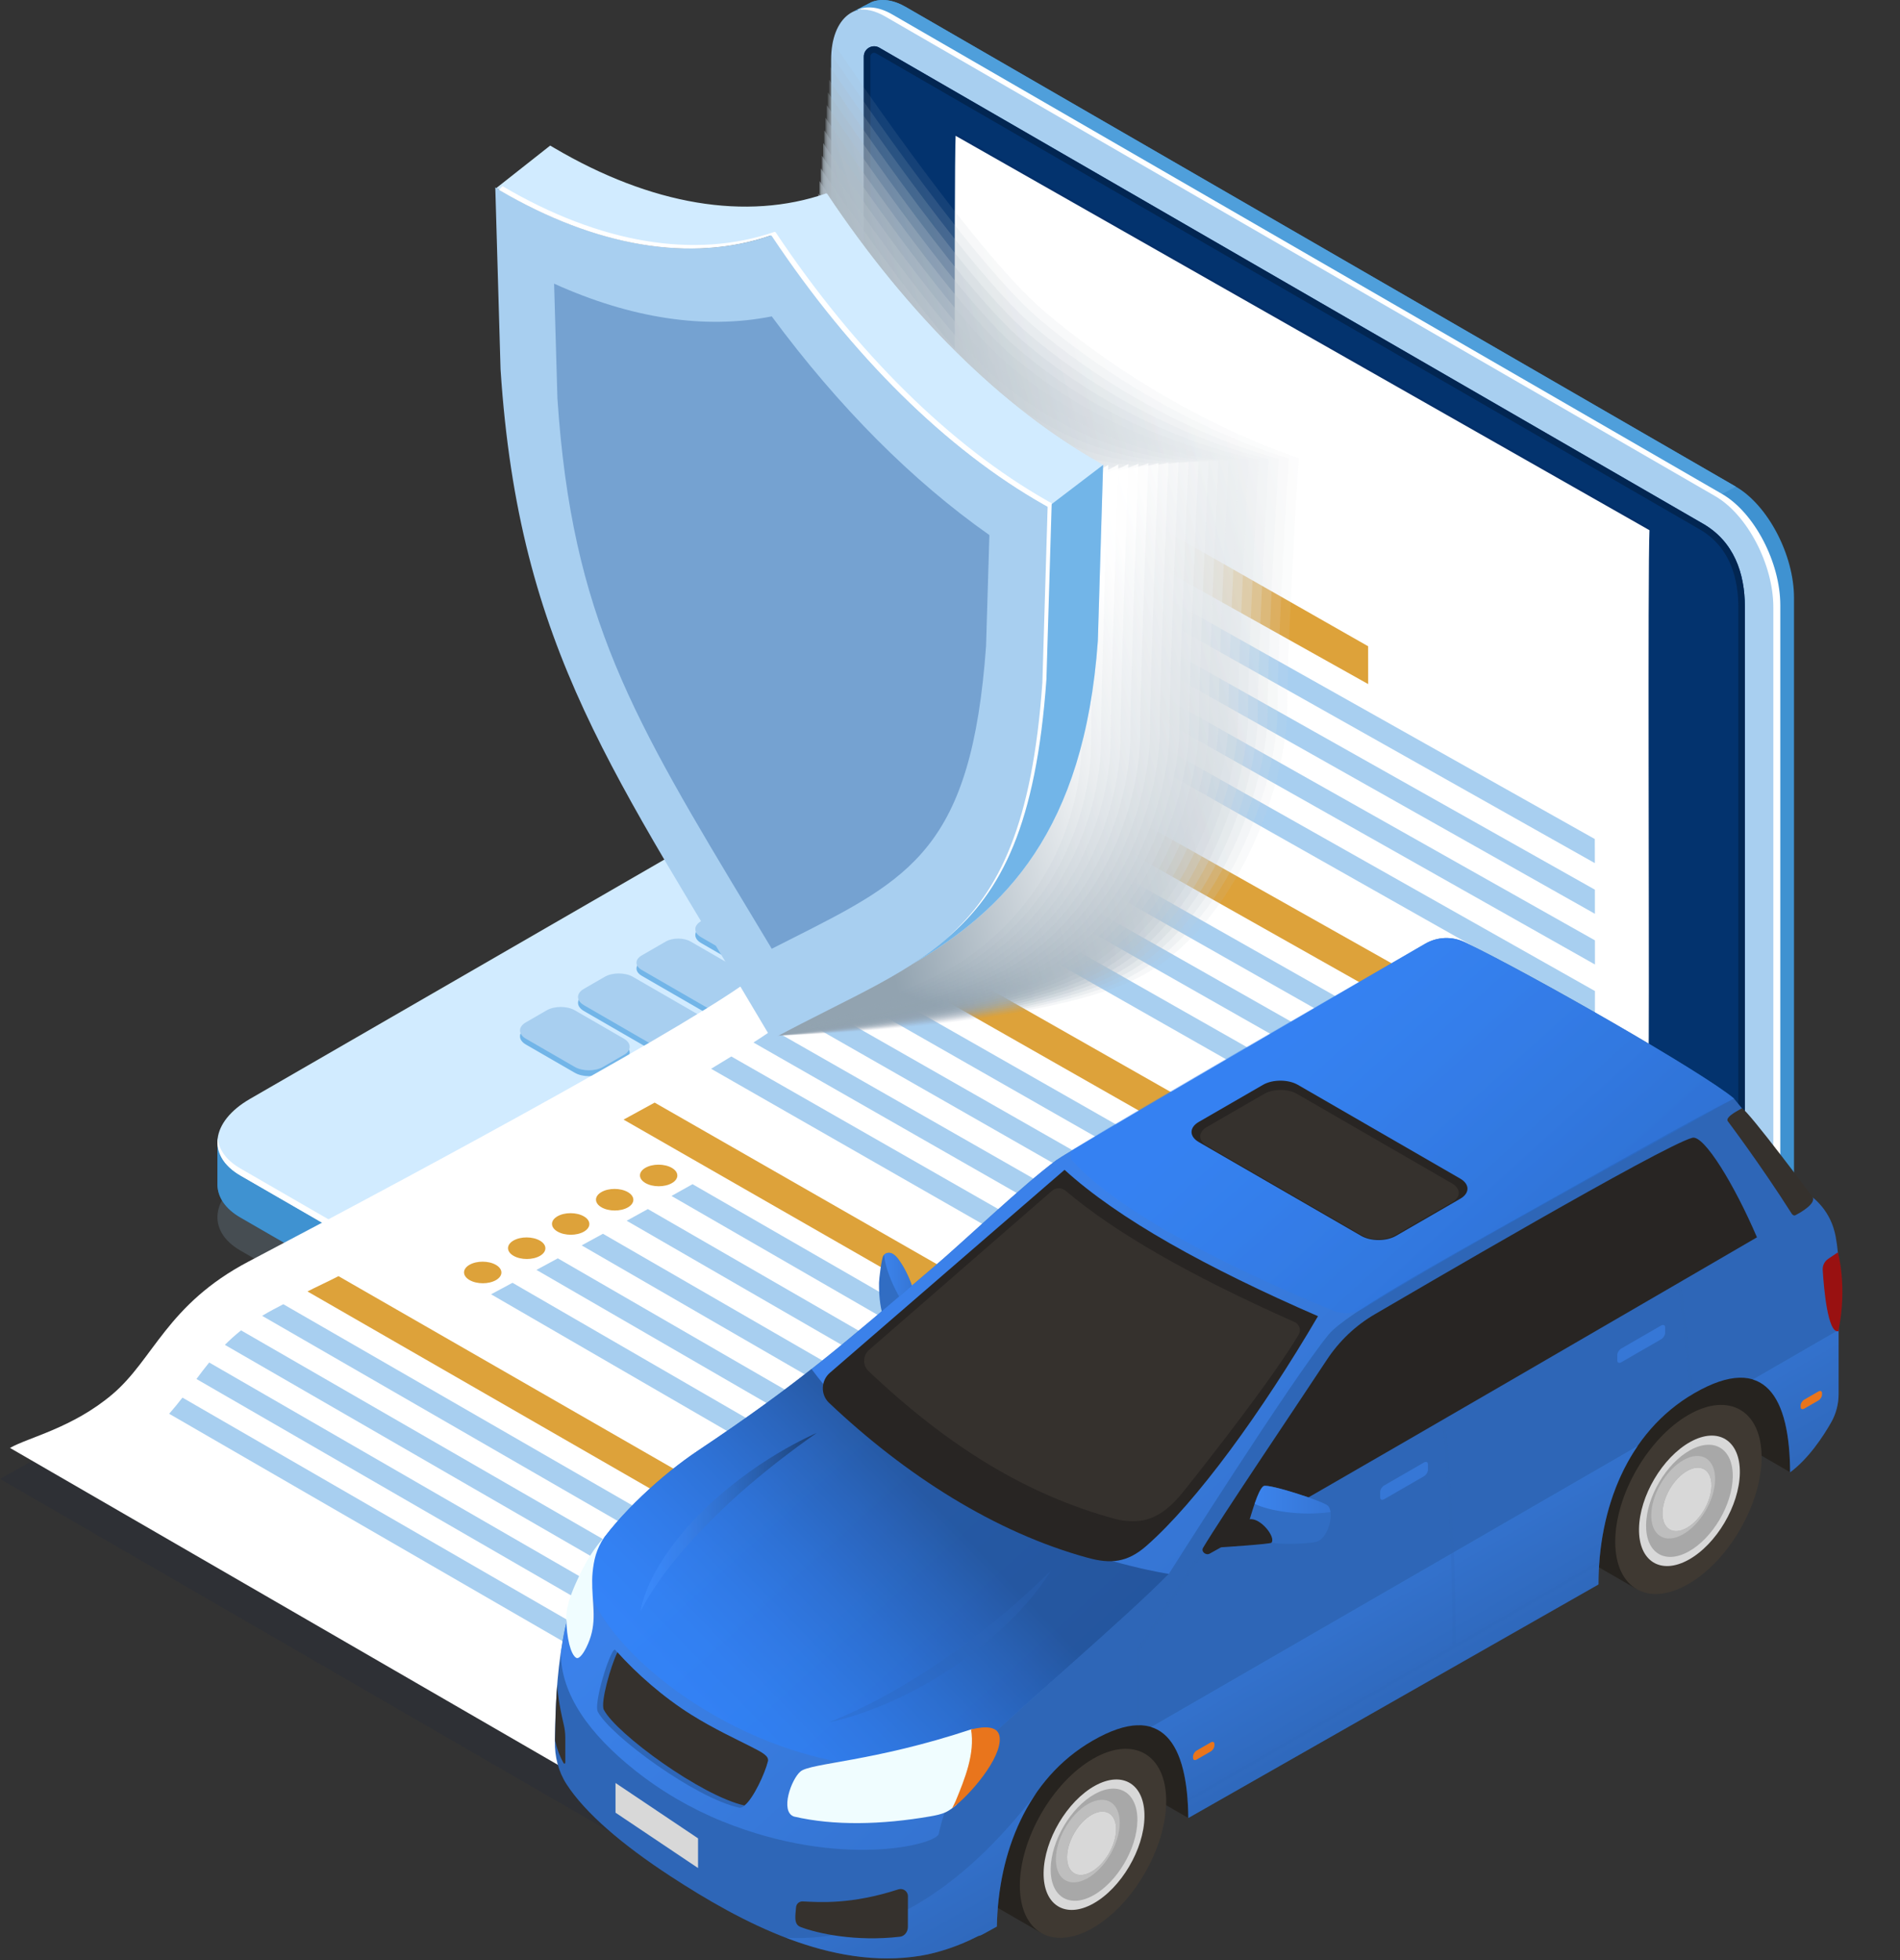 <svg width="577" height="595" viewBox="0 0 577 595" fill="none" xmlns="http://www.w3.org/2000/svg">
<rect x="0" y="0" width="577" height="595" fill="#333333" stroke="none"/>
<path opacity="0.2" d="M334.615 530.673L73.006 379.633C62.675 373.668 63.972 363.249 75.901 356.362L224.369 270.644C236.298 263.757 254.344 263.009 264.674 268.973L526.283 420.013C536.614 425.978 535.317 436.395 523.388 443.284L374.92 529.002C362.989 535.891 344.946 536.637 334.615 530.673Z" fill="#92B4D1"/>
<path d="M334.614 520.635L73.006 369.595C68.403 366.936 66.108 363.394 66.033 359.673C66.031 359.554 66.031 346.832 66.033 346.712C66.115 342.192 69.456 350.042 75.9 346.322L224.369 260.603C236.298 253.717 254.343 252.968 264.674 258.932L526.283 409.972C529.732 411.964 532.233 403.512 533.127 406.198C533.424 407.094 533.234 418.951 533.256 419.877C533.354 424.51 530.01 429.419 523.39 433.241L374.922 518.959C362.988 525.853 344.945 526.599 334.614 520.635Z" fill="#2672AB"/>
<path d="M334.615 507.915L73.006 356.875C62.675 350.91 63.972 340.493 75.901 333.604L224.369 247.885C236.298 240.999 254.344 240.25 264.674 246.215L526.283 397.255C536.614 403.219 535.317 413.637 523.388 420.525L374.92 506.244C362.989 513.133 344.946 513.881 334.615 507.915Z" fill="#D1EBFF"/>
<path opacity="0.5" d="M334.614 520.635C344.945 526.599 362.991 525.85 374.92 518.964V506.244C362.991 513.13 344.945 513.879 334.614 507.915V520.635Z" fill="#3F92D1"/>
<path d="M334.614 507.917L73.006 356.877C68.01 353.994 65.759 350.066 66.087 346.004C66.056 346.198 66.038 346.432 66.033 346.717C66.031 346.837 66.031 359.559 66.033 359.678C66.108 363.399 68.401 366.941 73.006 369.597L334.614 520.637V507.917Z" fill="#3F92D1"/>
<path d="M523.388 418.366L374.92 504.084C362.991 510.971 344.945 511.719 334.615 505.755L73.006 354.715C68.719 352.242 66.466 348.996 66.11 345.559C65.574 349.78 67.828 353.887 73.006 356.875L334.615 507.915C344.945 513.879 362.991 513.13 374.92 506.244L523.388 420.525C530.368 416.496 533.677 411.259 533.176 406.411C532.643 410.616 529.339 414.931 523.388 418.366Z" fill="white"/>
<path opacity="0.3" d="M275.063 455.152L181.957 401.396C180.092 400.32 180.326 398.439 182.479 397.196L217.435 377.014C219.588 375.772 222.845 375.636 224.708 376.713L317.813 430.468C319.678 431.544 319.444 433.423 317.292 434.668L282.335 454.85C280.183 456.095 276.928 456.228 275.063 455.152Z" fill="white"/>
<path d="M182.48 399.405L217.436 379.223C219.589 377.981 222.846 377.845 224.708 378.921L317.814 432.677C318.195 432.896 318.467 433.156 318.673 433.432C319.377 432.382 319.124 431.228 317.814 430.47L224.708 376.715C222.843 375.638 219.586 375.774 217.436 377.017L182.48 397.199C180.767 398.188 180.292 399.574 181.097 400.643C181.394 400.201 181.841 399.775 182.48 399.405Z" fill="#A8CFF0"/>
<path d="M247.642 265.627L263.687 274.891C265.727 276.068 269.024 276.075 271.053 274.905C273.082 273.735 273.07 271.83 271.03 270.651L254.985 261.387C252.944 260.21 249.645 260.203 247.619 261.373C245.59 262.545 245.602 264.45 247.642 265.627ZM275.115 281.489L282.715 285.877C284.756 287.054 288.053 287.061 290.081 285.891C292.11 284.721 292.098 282.816 290.058 281.637L282.458 277.249C280.417 276.07 277.118 276.065 275.092 277.235C273.063 278.405 273.075 280.31 275.115 281.489ZM294.143 292.473L301.743 296.86C303.784 298.037 307.081 298.044 309.11 296.874C311.138 295.705 311.127 293.8 309.086 292.62L301.486 288.233C299.446 287.054 296.149 287.049 294.12 288.219C292.091 289.391 292.103 291.296 294.143 292.473ZM313.169 303.459L320.769 307.846C322.81 309.023 326.109 309.03 328.135 307.86C330.164 306.69 330.152 304.786 328.112 303.606L320.512 299.219C318.472 298.04 315.175 298.035 313.146 299.205C311.12 300.377 311.129 302.282 313.169 303.459ZM332.198 314.445L339.798 318.832C341.838 320.009 345.137 320.016 347.164 318.846C349.192 317.676 349.181 315.772 347.14 314.592L339.54 310.205C337.5 309.026 334.203 309.021 332.174 310.191C330.145 311.361 330.157 313.268 332.198 314.445ZM351.226 325.431L358.826 329.818C360.866 330.995 364.163 331.002 366.192 329.832C368.221 328.662 368.209 326.758 366.169 325.578L358.569 321.191C356.528 320.012 353.229 320.007 351.202 321.177C349.174 322.349 349.185 324.254 351.226 325.431ZM370.254 336.417L377.854 340.804C379.895 341.981 383.192 341.988 385.22 340.818C387.249 339.648 387.237 337.744 385.197 336.564L377.597 332.177C375.556 330.998 372.257 330.993 370.231 332.163C368.202 333.335 368.214 335.24 370.254 336.417ZM389.28 347.403L396.88 351.79C398.921 352.967 402.22 352.974 404.246 351.804C406.275 350.634 406.263 348.73 404.223 347.55L396.623 343.163C394.582 341.984 391.285 341.979 389.257 343.149C387.23 344.321 387.24 346.226 389.28 347.403ZM408.308 358.389L415.909 362.776C417.949 363.953 421.246 363.96 423.275 362.79C425.303 361.62 425.292 359.716 423.251 358.536L415.651 354.149C413.611 352.972 410.314 352.965 408.285 354.135C406.259 355.307 406.268 357.209 408.308 358.389ZM427.337 369.375L434.937 373.762C436.977 374.939 440.274 374.946 442.303 373.776C444.332 372.606 444.32 370.702 442.279 369.522L434.679 365.135C432.639 363.958 429.342 363.951 427.313 365.121C425.287 366.293 425.296 368.195 427.337 369.375ZM446.365 380.361L453.965 384.748C456.005 385.925 459.305 385.932 461.331 384.762C463.36 383.592 463.348 381.687 461.308 380.51L453.708 376.123C451.667 374.946 448.37 374.939 446.342 376.109C444.313 377.277 444.325 379.181 446.365 380.361ZM465.393 391.344L472.993 395.732C475.034 396.911 478.331 396.916 480.359 395.746C482.388 394.576 482.376 392.671 480.336 391.492L472.736 387.104C470.695 385.925 467.396 385.92 465.37 387.09C463.341 388.263 463.353 390.167 465.393 391.344ZM484.817 402.56L492.417 406.947C494.457 408.126 497.754 408.131 499.783 406.961C501.812 405.791 501.8 403.886 499.76 402.707L492.16 398.32C490.119 397.14 486.82 397.136 484.794 398.306C482.765 399.478 482.777 401.383 484.817 402.56ZM230.528 276.096L237.108 279.896C239.429 281.237 243.184 281.244 245.492 279.91L252.029 276.136C254.337 274.804 254.325 272.635 252.004 271.294L245.424 267.494C243.103 266.154 239.347 266.147 237.04 267.478L230.5 271.252C228.195 272.588 228.207 274.755 230.528 276.096ZM264.52 290.896L271.058 287.122C273.365 285.79 273.353 283.621 271.032 282.28L264.452 278.483C262.131 277.142 258.375 277.135 256.068 278.466L249.53 282.241C247.223 283.572 247.235 285.741 249.556 287.082L256.136 290.882C258.457 292.223 262.213 292.23 264.52 290.896ZM268.584 298.068L275.164 301.868C277.485 303.209 281.241 303.216 283.548 301.884L290.088 298.11C292.395 296.776 292.384 294.609 290.063 293.269L283.483 289.471C281.159 288.13 277.406 288.123 275.099 289.455L268.559 293.229C266.249 294.56 266.261 296.727 268.584 298.068ZM287.61 309.054L294.19 312.854C296.511 314.195 300.265 314.202 302.574 312.87L309.114 309.096C311.421 307.762 311.41 305.595 309.088 304.255L302.509 300.455C300.187 299.114 296.432 299.107 294.125 300.441L287.587 304.215C285.277 305.546 285.289 307.713 287.61 309.054ZM328.114 315.238L321.535 311.438C319.213 310.097 315.46 310.09 313.151 311.422L306.61 315.196C304.303 316.528 304.315 318.697 306.636 320.037L313.216 323.837C315.537 325.178 319.293 325.185 321.6 323.854L328.14 320.08C330.45 318.746 330.438 316.579 328.114 315.238ZM347.143 326.224L340.563 322.424C338.242 321.083 334.486 321.076 332.179 322.408L325.639 326.182C323.332 327.513 323.343 329.683 325.665 331.023L332.244 334.823C334.566 336.164 338.321 336.171 340.628 334.84L347.168 331.065C349.478 329.732 349.466 327.565 347.143 326.224ZM366.171 337.21L359.591 333.41C357.268 332.069 353.514 332.062 351.207 333.394L344.667 337.168C342.36 338.499 342.372 340.666 344.693 342.009L351.273 345.809C353.594 347.15 357.35 347.157 359.657 345.826L366.194 342.051C368.506 340.718 368.495 338.551 366.171 337.21ZM385.199 348.196L378.619 344.396C376.298 343.055 372.543 343.048 370.235 344.38L363.698 348.154C361.391 349.488 361.402 351.654 363.723 352.995L370.303 356.795C372.625 358.136 376.38 358.143 378.687 356.809L385.225 353.035C387.532 351.704 387.52 349.537 385.199 348.196ZM404.228 359.182L397.648 355.382C395.326 354.041 391.571 354.034 389.264 355.366L382.726 359.14C380.419 360.474 380.431 362.64 382.752 363.981L389.332 367.781C391.655 369.122 395.408 369.129 397.716 367.795L404.253 364.021C406.56 362.69 406.549 360.523 404.228 359.182ZM423.254 370.166L416.674 366.366C414.35 365.025 410.597 365.018 408.29 366.349L401.752 370.124C399.445 371.455 399.456 373.624 401.778 374.965L408.357 378.765C410.679 380.106 414.432 380.113 416.741 378.781L423.282 375.007C425.589 373.676 425.577 371.506 423.254 370.166ZM420.806 385.953L427.386 389.753C429.707 391.094 433.463 391.101 435.77 389.77L442.31 385.995C444.617 384.664 444.605 382.495 442.284 381.154L435.704 377.354C433.383 376.013 429.627 376.006 427.32 377.338L420.78 381.112C418.471 382.446 418.482 384.612 420.806 385.953ZM461.31 392.138L454.73 388.338C452.409 386.997 448.656 386.99 446.346 388.323L439.806 392.098C437.499 393.429 437.511 395.598 439.832 396.939L446.412 400.739C448.733 402.08 452.488 402.087 454.796 400.756L461.336 396.981C463.643 395.645 463.631 393.478 461.31 392.138ZM489.179 408.227L474.154 399.553C471.833 398.212 468.077 398.205 465.77 399.536L459.232 403.311C456.925 404.642 456.937 406.809 459.258 408.15L474.283 416.824C476.606 418.165 480.359 418.172 482.667 416.84L489.204 413.066C491.514 411.737 491.502 409.568 489.179 408.227ZM212.903 286.272L227.928 294.946C230.252 296.287 234.005 296.294 236.312 294.963L242.85 291.188C245.157 289.857 245.145 287.69 242.824 286.349L227.799 277.675C225.478 276.335 221.723 276.328 219.415 277.659L212.875 281.433C210.571 282.765 210.582 284.931 212.903 286.272ZM240.377 302.132L246.956 305.932C249.278 307.273 253.033 307.28 255.34 305.946L261.88 302.172C264.188 300.841 264.176 298.674 261.855 297.333L255.275 293.533C252.954 292.192 249.198 292.185 246.891 293.517L240.353 297.291C238.044 298.625 238.055 300.794 240.377 302.132ZM265.985 316.918C268.306 318.259 272.059 318.266 274.369 316.932L280.909 313.158C283.216 311.827 283.204 309.657 280.883 308.319L274.303 304.519C271.98 303.178 268.226 303.171 265.919 304.503L259.381 308.277C257.074 309.611 257.086 311.777 259.407 313.118L265.985 316.918ZM285.013 327.904C287.336 329.245 291.09 329.252 293.397 327.921L299.937 324.146C302.244 322.815 302.232 320.646 299.911 319.305L293.331 315.505C291.01 314.164 287.257 314.157 284.947 315.489L278.407 319.263C276.1 320.597 276.112 322.763 278.433 324.104L285.013 327.904ZM303.973 326.475L297.433 330.249C295.126 331.58 295.138 333.749 297.459 335.09L304.039 338.89C306.36 340.231 310.116 340.238 312.423 338.907L318.963 335.132C321.27 333.801 321.258 331.632 318.937 330.291L312.357 326.491C310.034 325.15 306.281 325.143 303.973 326.475ZM323.402 337.229L316.059 341.469C313.974 342.674 313.984 344.632 316.083 345.844L323.472 350.11C325.571 351.322 328.964 351.327 331.049 350.124L338.391 345.884C340.476 344.679 340.467 342.721 338.368 341.511L330.978 337.245C328.882 336.031 325.489 336.024 323.402 337.229ZM342.43 348.215L335.087 352.455C333.003 353.66 333.012 355.618 335.111 356.83L342.5 361.096C344.599 362.308 347.992 362.313 350.077 361.11L357.42 356.87C359.505 355.665 359.495 353.707 357.396 352.495L350.007 348.229C347.908 347.017 344.517 347.01 342.43 348.215ZM361.458 359.201L354.116 363.441C352.031 364.646 352.04 366.604 354.139 367.816L361.529 372.082C363.627 373.294 367.02 373.301 369.105 372.096L376.448 367.856C378.533 366.651 378.523 364.693 376.425 363.48L369.035 359.215C366.936 358.003 363.543 357.996 361.458 359.201ZM380.487 370.184L373.144 374.424C371.059 375.629 371.068 377.588 373.167 378.798L380.557 383.063C382.656 384.275 386.049 384.282 388.134 383.077L395.476 378.837C397.561 377.632 397.552 375.674 395.453 374.462L388.063 370.196C385.964 368.986 382.572 368.982 380.487 370.184ZM399.515 381.17L392.172 385.41C390.087 386.615 390.097 388.574 392.196 389.786L399.585 394.052C401.684 395.264 405.077 395.271 407.162 394.066L414.504 389.826C416.589 388.621 416.58 386.662 414.481 385.452L407.092 381.187C404.993 379.972 401.6 379.968 399.515 381.17ZM426.188 405.052L433.531 400.812C435.615 399.607 435.606 397.648 433.507 396.436L426.118 392.17C424.019 390.958 420.626 390.954 418.541 392.156L411.198 396.396C409.113 397.601 409.123 399.56 411.222 400.77L418.611 405.035C420.71 406.25 424.103 406.254 426.188 405.052ZM445.216 416.038L452.559 411.798C454.644 410.593 454.634 408.634 452.535 407.424L445.146 403.159C443.047 401.947 439.654 401.94 437.569 403.145L430.226 407.385C428.142 408.59 428.151 410.548 430.25 411.76L437.639 416.026C439.738 417.236 443.131 417.24 445.216 416.038ZM471.959 418.637L464.57 414.372C462.471 413.159 459.078 413.152 456.993 414.357L449.65 418.597C447.565 419.803 447.575 421.761 449.674 422.971L457.063 427.236C459.162 428.449 462.555 428.453 464.64 427.251L471.983 423.011C474.07 421.808 474.058 419.849 471.959 418.637ZM194.874 296.215L218.732 309.99C220.831 311.202 224.224 311.209 226.309 310.004L233.652 305.764C235.736 304.559 235.727 302.6 233.628 301.391L209.77 287.615C207.671 286.403 204.278 286.399 202.194 287.601L194.851 291.841C192.766 293.044 192.778 295.003 194.874 296.215ZM230.371 316.708L237.76 320.973C239.859 322.185 243.252 322.192 245.337 320.987L252.68 316.747C254.765 315.542 254.755 313.584 252.656 312.372L245.267 308.106C243.168 306.894 239.775 306.887 237.69 308.092L230.348 312.332C228.263 313.537 228.272 315.496 230.371 316.708ZM249.399 327.694L256.789 331.959C258.888 333.171 262.281 333.176 264.365 331.973L271.708 327.733C273.793 326.528 273.784 324.57 271.685 323.358L264.295 319.092C262.196 317.88 258.803 317.873 256.719 319.078L249.376 323.318C247.289 324.523 247.3 326.482 249.399 327.694ZM268.428 338.677L275.817 342.943C277.916 344.155 281.309 344.162 283.394 342.957L290.736 338.717C292.821 337.512 292.812 335.553 290.713 334.344L283.324 330.078C281.225 328.866 277.832 328.859 275.747 330.064L268.404 334.304C266.317 335.509 266.329 337.468 268.428 338.677ZM302.42 353.943L309.762 349.703C311.847 348.498 311.838 346.539 309.739 345.33L302.349 341.064C300.251 339.852 296.858 339.847 294.773 341.05L287.43 345.29C285.345 346.495 285.355 348.453 287.453 349.663L294.843 353.929C296.942 355.143 300.335 355.148 302.42 353.943ZM321.448 364.929L328.791 360.689C330.876 359.484 330.866 357.525 328.767 356.316L321.378 352.05C319.279 350.838 315.886 350.833 313.801 352.036L306.458 356.276C304.374 357.481 304.383 359.439 306.482 360.649L313.871 364.915C315.97 366.127 319.363 366.134 321.448 364.929ZM340.476 375.915L347.819 371.675C349.904 370.47 349.894 368.511 347.796 367.302L340.406 363.036C338.307 361.824 334.914 361.819 332.829 363.022L325.487 367.262C323.402 368.467 323.411 370.425 325.51 371.635L332.9 375.901C334.998 377.113 338.391 377.12 340.476 375.915ZM359.505 386.901L366.847 382.661C368.932 381.456 368.923 379.497 366.824 378.285L359.434 374.02C357.335 372.807 353.943 372.8 351.858 374.005L344.515 378.245C342.43 379.451 342.439 381.409 344.538 382.621L351.928 386.887C354.027 388.099 357.417 388.106 359.505 386.901ZM378.533 397.887L385.876 393.647C387.96 392.442 387.951 390.483 385.852 389.271L378.463 385.005C376.364 383.793 372.971 383.789 370.886 384.991L363.543 389.231C361.458 390.436 361.468 392.395 363.567 393.607L370.956 397.873C373.053 399.085 376.446 399.092 378.533 397.887ZM397.559 408.873L404.901 404.633C406.986 403.428 406.977 401.469 404.878 400.259L397.489 395.994C395.39 394.782 391.997 394.775 389.912 395.98L382.569 400.22C380.484 401.425 380.494 403.383 382.593 404.595L389.982 408.861C392.081 410.071 395.474 410.078 397.559 408.873ZM401.621 415.579L409.01 419.845C411.109 421.057 414.502 421.061 416.587 419.859L423.93 415.619C426.015 414.414 426.005 412.455 423.906 411.243L416.517 406.977C414.418 405.765 411.025 405.761 408.94 406.963L401.597 411.203C399.513 412.408 399.522 414.367 401.621 415.579ZM454.335 428.811L435.545 417.963C433.446 416.751 430.053 416.744 427.969 417.949L420.626 422.189C418.541 423.394 418.55 425.353 420.649 426.565L439.439 437.413C441.538 438.625 444.931 438.632 447.016 437.427L454.358 433.187C456.445 431.982 456.434 430.023 454.335 428.811ZM177.325 306.915L211.174 326.458C213.545 327.827 217.377 327.834 219.734 326.475L226.098 322.801C228.455 321.441 228.443 319.228 226.07 317.859L192.218 298.316C189.848 296.947 186.015 296.94 183.659 298.299L177.294 301.973C174.94 303.335 174.954 305.546 177.325 306.915ZM223.798 333.747L230.203 337.444C232.573 338.813 236.406 338.82 238.762 337.461L245.127 333.787C247.483 332.427 247.471 330.214 245.101 328.845L238.696 325.148C236.326 323.779 232.493 323.772 230.137 325.131L223.772 328.805C221.416 330.167 221.428 332.378 223.798 333.747ZM242.826 344.733L249.231 348.43C251.601 349.799 255.434 349.806 257.79 348.446L264.155 344.773C266.511 343.413 266.499 341.2 264.129 339.831L257.725 336.134C255.354 334.765 251.522 334.758 249.165 336.117L242.801 339.791C240.444 341.153 240.456 343.364 242.826 344.733ZM261.855 355.719L268.259 359.416C270.629 360.785 274.462 360.792 276.819 359.432L283.183 355.759C285.539 354.399 285.528 352.186 283.157 350.817L276.753 347.12C274.383 345.751 270.55 345.744 268.194 347.103L261.829 350.777C259.47 352.137 259.484 354.35 261.855 355.719ZM280.883 366.705L287.287 370.402C289.658 371.771 293.491 371.778 295.847 370.418L302.211 366.745C304.568 365.385 304.556 363.172 302.183 361.803L295.779 358.106C293.409 356.737 289.576 356.73 287.22 358.089L280.855 361.763C278.499 363.122 278.51 365.336 280.883 366.705ZM299.909 377.691L306.313 381.388C308.684 382.757 312.516 382.764 314.873 381.404L321.237 377.731C323.594 376.371 323.582 374.158 321.209 372.789L314.805 369.092C312.435 367.723 308.602 367.716 306.245 369.075L299.881 372.749C297.527 374.108 297.539 376.322 299.909 377.691ZM318.937 388.677L325.342 392.374C327.712 393.743 331.545 393.75 333.901 392.39L340.266 388.717C342.622 387.357 342.61 385.144 340.238 383.775L333.833 380.078C331.463 378.709 327.63 378.702 325.274 380.061L318.909 383.735C316.555 385.094 316.567 387.308 318.937 388.677ZM337.965 399.663L344.37 403.36C346.74 404.729 350.573 404.736 352.929 403.376L359.294 399.703C361.65 398.343 361.639 396.129 359.268 394.761L352.864 391.064C350.493 389.695 346.661 389.688 344.304 391.047L337.94 394.721C335.583 396.08 335.595 398.292 337.965 399.663ZM356.994 410.646L363.398 414.344C365.769 415.712 369.601 415.719 371.958 414.36L378.322 410.686C380.679 409.327 380.667 407.113 378.296 405.744L371.892 402.047C369.522 400.678 365.689 400.671 363.333 402.031L356.968 405.704C354.609 407.066 354.621 409.278 356.994 410.646ZM376.02 421.632L382.424 425.329C384.794 426.698 388.627 426.705 390.984 425.346L397.348 421.672C399.704 420.313 399.693 418.099 397.322 416.73L390.918 413.033C388.548 411.664 384.715 411.657 382.359 413.017L375.994 416.69C373.638 418.052 373.649 420.263 376.02 421.632ZM395.048 432.618L401.452 436.315C403.823 437.684 407.656 437.691 410.012 436.332L416.376 432.658C418.733 431.299 418.721 429.085 416.348 427.716L409.944 424.019C407.574 422.65 403.741 422.643 401.385 424.003L395.02 427.676C392.666 429.038 392.678 431.249 395.048 432.618ZM435.8 438.945L429.396 435.248C427.025 433.88 423.193 433.872 420.836 435.232L414.472 438.906C412.115 440.265 412.127 442.479 414.5 443.848L420.904 447.545C423.275 448.914 427.107 448.921 429.464 447.561L435.828 443.887C438.182 442.526 438.171 440.314 435.8 438.945ZM189.446 317.063L174.596 308.49C172.226 307.121 168.393 307.114 166.037 308.473L159.672 312.147C157.316 313.507 157.328 315.72 159.701 317.089L174.55 325.663C176.92 327.031 180.753 327.038 183.109 325.679L189.474 322.005C191.83 320.643 191.816 318.432 189.446 317.063ZM208.474 328.049L202.07 324.352C199.699 322.983 195.866 322.976 193.51 324.336L187.146 328.01C184.789 329.369 184.801 331.583 187.174 332.951L193.578 336.649C195.948 338.017 199.781 338.024 202.137 336.665L208.502 332.991C210.856 331.629 210.844 329.418 208.474 328.049ZM227.502 339.035L221.098 335.338C218.727 333.969 214.895 333.962 212.538 335.322L206.174 338.995C203.817 340.355 203.829 342.569 206.2 343.937L212.604 347.634C214.974 349.003 218.807 349.01 221.163 347.651L227.528 343.977C229.884 342.615 229.873 340.404 227.502 339.035ZM360.696 415.935L240.124 346.322C237.753 344.953 233.921 344.946 231.564 346.305L225.2 349.979C222.843 351.339 222.855 353.552 225.225 354.921L345.797 424.534C348.168 425.903 352 425.91 354.357 424.55L360.721 420.877C363.08 419.515 363.068 417.303 360.696 415.935ZM379.724 426.921L373.319 423.223C370.949 421.855 367.116 421.848 364.76 423.207L358.395 426.881C356.039 428.24 356.051 430.454 358.421 431.823L364.826 435.52C367.196 436.889 371.029 436.896 373.385 435.536L379.75 431.863C382.106 430.501 382.094 428.289 379.724 426.921ZM398.752 437.907L392.348 434.209C389.977 432.841 386.145 432.834 383.788 434.193L377.424 437.867C375.067 439.226 375.079 441.44 377.452 442.809L383.856 446.506C386.226 447.875 390.059 447.882 392.416 446.522L398.78 442.848C401.134 441.487 401.122 439.275 398.752 437.907ZM418.176 449.119L411.772 445.422C409.401 444.054 405.568 444.047 403.212 445.406L396.847 449.08C394.491 450.439 394.503 452.653 396.873 454.022L403.278 457.719C405.648 459.088 409.481 459.095 411.837 457.735L418.202 454.061C420.558 452.702 420.546 450.488 418.176 449.119Z" fill="#72B5E8"/>
<path d="M247.642 263.856L263.687 273.119C265.727 274.299 269.024 274.303 271.053 273.133C273.082 271.963 273.07 270.059 271.03 268.879L254.985 259.616C252.944 258.439 249.645 258.432 247.619 259.602C245.59 260.772 245.602 262.676 247.642 263.856ZM275.115 279.716L282.715 284.103C284.756 285.282 288.053 285.287 290.081 284.117C292.11 282.947 292.098 281.042 290.058 279.863L282.458 275.476C280.417 274.296 277.118 274.292 275.092 275.462C273.063 276.634 273.075 278.539 275.115 279.716ZM294.143 290.702L301.743 295.089C303.784 296.266 307.081 296.273 309.11 295.103C311.138 293.933 311.127 292.028 309.086 290.849L301.486 286.462C299.446 285.282 296.149 285.278 294.12 286.448C292.091 287.62 292.103 289.525 294.143 290.702ZM313.169 301.688L320.769 306.075C322.81 307.252 326.109 307.259 328.135 306.089C330.164 304.919 330.152 303.014 328.112 301.835L320.512 297.448C318.472 296.268 315.175 296.264 313.146 297.434C311.12 298.606 311.129 300.508 313.169 301.688ZM332.198 312.674L339.798 317.061C341.838 318.238 345.137 318.245 347.164 317.075C349.192 315.905 349.181 314 347.14 312.821L339.54 308.434C337.5 307.254 334.203 307.25 332.174 308.419C330.148 309.592 330.157 311.494 332.198 312.674ZM351.226 323.659L358.826 328.047C360.866 329.224 364.163 329.231 366.192 328.061C368.221 326.891 368.209 324.986 366.169 323.807L358.569 319.42C356.528 318.24 353.229 318.236 351.202 319.405C349.174 320.578 349.185 322.48 351.226 323.659ZM370.254 334.645L377.854 339.033C379.895 340.21 383.192 340.217 385.22 339.047C387.249 337.877 387.237 335.972 385.197 334.793L377.597 330.405C375.556 329.228 372.257 329.221 370.231 330.391C368.202 331.561 368.214 333.466 370.254 334.645ZM389.28 345.631L396.88 350.019C398.921 351.196 402.22 351.203 404.246 350.033C406.275 348.863 406.263 346.958 404.223 345.779L396.623 341.391C394.582 340.214 391.285 340.207 389.257 341.377C387.23 342.547 387.24 344.452 389.28 345.631ZM408.308 356.615L415.909 361.002C417.949 362.182 421.246 362.186 423.275 361.016C425.303 359.846 425.292 357.942 423.251 356.762L415.651 352.375C413.611 351.198 410.314 351.191 408.285 352.361C406.259 353.533 406.268 355.438 408.308 356.615ZM427.337 367.601L434.937 371.988C436.977 373.165 440.274 373.172 442.303 372.002C444.332 370.832 444.32 368.928 442.279 367.751L434.679 363.363C432.639 362.186 429.342 362.179 427.313 363.349C425.287 364.519 425.296 366.424 427.337 367.601ZM446.365 378.587L453.965 382.974C456.005 384.154 459.305 384.158 461.331 382.988C463.36 381.818 463.348 379.914 461.308 378.734L453.708 374.347C451.667 373.168 448.37 373.163 446.342 374.333C444.313 375.505 444.325 377.41 446.365 378.587ZM465.393 389.573L472.993 393.96C475.034 395.137 478.331 395.144 480.359 393.974C482.388 392.804 482.376 390.9 480.336 389.72L472.736 385.333C470.695 384.156 467.396 384.149 465.37 385.319C463.344 386.489 463.353 388.396 465.393 389.573ZM484.817 400.788L492.417 405.176C494.457 406.353 497.754 406.359 499.783 405.19C501.812 404.02 501.8 402.115 499.76 400.936L492.16 396.548C490.119 395.371 486.82 395.364 484.794 396.534C482.765 397.704 482.777 399.609 484.817 400.788ZM230.528 274.324L237.108 278.124C239.429 279.465 243.184 279.472 245.492 278.141L252.029 274.367C254.337 273.035 254.325 270.866 252.004 269.525L245.424 265.725C243.103 264.384 239.347 264.377 237.04 265.709L230.5 269.483C228.195 270.817 228.207 272.984 230.528 274.324ZM264.52 289.124L271.058 285.35C273.365 284.019 273.353 281.85 271.032 280.509L264.452 276.709C262.131 275.368 258.375 275.361 256.068 276.692L249.53 280.469C247.223 281.801 247.235 283.967 249.556 285.31L256.136 289.11C258.457 290.449 262.213 290.456 264.52 289.124ZM268.584 296.296L275.164 300.096C277.485 301.437 281.241 301.444 283.548 300.113L290.088 296.338C292.395 295.007 292.384 292.84 290.063 291.497L283.483 287.697C281.159 286.356 277.406 286.349 275.099 287.681L268.559 291.457C266.249 292.789 266.261 294.956 268.584 296.296ZM287.61 307.282L294.19 311.082C296.511 312.423 300.265 312.43 302.574 311.099L309.114 307.324C311.421 305.993 311.41 303.826 309.088 302.483L302.509 298.683C300.187 297.342 296.432 297.335 294.125 298.667L287.587 302.443C285.277 303.775 285.289 305.942 287.61 307.282ZM328.114 313.467L321.535 309.667C319.213 308.326 315.46 308.319 313.151 309.65L306.61 313.427C304.303 314.758 304.315 316.925 306.636 318.266L313.216 322.066C315.537 323.407 319.293 323.414 321.6 322.082L328.14 318.308C330.45 316.974 330.438 314.808 328.114 313.467ZM347.143 324.45L340.563 320.65C338.242 319.31 334.486 319.303 332.179 320.634L325.639 324.408C323.332 325.742 323.343 327.909 325.665 329.25L332.244 333.05C334.566 334.39 338.321 334.397 340.628 333.064L347.168 329.289C349.478 327.96 349.466 325.793 347.143 324.45ZM366.171 335.436L359.591 331.636C357.268 330.296 353.514 330.288 351.207 331.62L344.667 335.394C342.36 336.728 342.372 338.895 344.693 340.235L351.273 344.036C353.594 345.376 357.35 345.383 359.657 344.05L366.194 340.275C368.506 338.944 368.495 336.777 366.171 335.436ZM385.199 346.422L378.619 342.622C376.298 341.281 372.543 341.274 370.235 342.606L363.698 346.38C361.391 347.712 361.402 349.881 363.723 351.221L370.303 355.019C372.625 356.36 376.38 356.367 378.687 355.036L385.225 351.261C387.532 349.93 387.52 347.763 385.199 346.422ZM404.228 357.408L397.648 353.608C395.326 352.267 391.571 352.26 389.264 353.592L382.726 357.366C380.419 358.698 380.431 360.867 382.752 362.207L389.332 366.005C391.655 367.346 395.408 367.353 397.716 366.021L404.253 362.247C406.56 360.916 406.549 358.749 404.228 357.408ZM423.254 368.394L416.674 364.594C414.35 363.253 410.597 363.246 408.29 364.58L401.752 368.354C399.445 369.686 399.456 371.855 401.778 373.196L408.357 376.996C410.679 378.337 414.432 378.344 416.741 377.012L423.282 373.238C425.589 371.902 425.577 369.735 423.254 368.394ZM420.806 384.182L427.386 387.982C429.707 389.322 433.463 389.33 435.77 387.998L442.31 384.221C444.617 382.89 444.605 380.723 442.284 379.382L435.704 375.582C433.383 374.242 429.627 374.235 427.32 375.566L420.78 379.34C418.471 380.674 418.482 382.841 420.806 384.182ZM461.31 390.366L454.73 386.566C452.409 385.225 448.656 385.218 446.346 386.55L439.806 390.324C437.499 391.655 437.511 393.825 439.832 395.165L446.412 398.965C448.733 400.306 452.488 400.313 454.796 398.982L461.336 395.207C463.643 393.874 463.631 391.707 461.31 390.366ZM489.179 406.455L474.154 397.781C471.833 396.441 468.077 396.434 465.77 397.765L459.232 401.539C456.925 402.871 456.937 405.04 459.258 406.381L474.283 415.055C476.606 416.395 480.359 416.402 482.667 415.071L489.204 411.297C491.514 409.963 491.502 407.796 489.179 406.455ZM212.903 284.501L227.928 293.175C230.252 294.516 234.005 294.523 236.312 293.189L242.85 289.415C245.157 288.083 245.145 285.914 242.824 284.576L227.799 275.902C225.478 274.561 221.723 274.554 219.415 275.885L212.875 279.659C210.571 280.991 210.582 283.16 212.903 284.501ZM240.377 300.361L246.956 304.161C249.278 305.502 253.033 305.509 255.34 304.175L261.88 300.401C264.188 299.069 264.176 296.9 261.855 295.559L255.275 291.759C252.954 290.418 249.198 290.411 246.891 291.743L240.353 295.517C238.044 296.853 238.055 299.02 240.377 300.361ZM265.985 315.147C268.306 316.488 272.059 316.495 274.369 315.163L280.909 311.389C283.216 310.057 283.204 307.888 280.883 306.548L274.303 302.748C271.98 301.407 268.226 301.4 265.919 302.731L259.381 306.505C257.074 307.837 257.086 310.006 259.407 311.347L265.985 315.147ZM285.013 326.13C287.336 327.471 291.09 327.478 293.397 326.147L299.937 322.373C302.244 321.039 302.232 318.872 299.911 317.531L293.331 313.731C291.01 312.39 287.257 312.383 284.947 313.717L278.407 317.491C276.1 318.823 276.112 320.992 278.433 322.333L285.013 326.13ZM303.973 324.703L297.433 328.477C295.126 329.809 295.138 331.976 297.459 333.319L304.039 337.119C306.36 338.46 310.116 338.467 312.423 337.135L318.963 333.358C321.27 332.027 321.258 329.86 318.937 328.52L312.357 324.719C310.034 323.376 306.281 323.369 303.973 324.703ZM323.402 335.455L316.059 339.695C313.974 340.9 313.984 342.859 316.083 344.071L323.472 348.336C325.571 349.548 328.964 349.555 331.049 348.35L338.391 344.11C340.476 342.905 340.467 340.947 338.368 339.737L330.978 335.471C328.882 334.257 325.489 334.252 323.402 335.455ZM342.43 346.441L335.087 350.681C333.003 351.886 333.012 353.844 335.111 355.057L342.5 359.322C344.599 360.534 347.992 360.541 350.077 359.336L357.42 355.096C359.505 353.891 359.495 351.933 357.396 350.721L350.007 346.455C347.908 345.243 344.517 345.238 342.43 346.441ZM361.458 357.427L354.116 361.667C352.031 362.872 352.04 364.83 354.139 366.043L361.529 370.308C363.627 371.52 367.02 371.527 369.105 370.322L376.448 366.082C378.533 364.877 378.523 362.919 376.425 361.707L369.035 357.441C366.936 356.229 363.543 356.224 361.458 357.427ZM380.487 368.413L373.144 372.653C371.059 373.858 371.068 375.816 373.167 377.028L380.557 381.294C382.656 382.506 386.049 382.513 388.134 381.308L395.476 377.068C397.561 375.863 397.552 373.905 395.453 372.695L388.063 368.429C385.964 367.215 382.572 367.208 380.487 368.413ZM399.515 379.399L392.172 383.639C390.087 384.844 390.097 386.802 392.196 388.014L399.585 392.28C401.684 393.492 405.077 393.499 407.162 392.294L414.504 388.054C416.589 386.849 416.58 384.891 414.481 383.679L407.092 379.413C404.993 378.201 401.6 378.194 399.515 379.399ZM426.188 403.278L433.531 399.038C435.615 397.833 435.606 395.874 433.507 394.665L426.118 390.399C424.019 389.187 420.626 389.18 418.541 390.385L411.198 394.625C409.113 395.83 409.123 397.788 411.222 399L418.611 403.266C420.71 404.476 424.103 404.483 426.188 403.278ZM445.216 414.264L452.559 410.024C454.644 408.819 454.634 406.86 452.535 405.648L445.146 401.383C443.047 400.17 439.654 400.166 437.569 401.368L430.226 405.608C428.142 406.813 428.151 408.772 430.25 409.984L437.639 414.25C439.738 415.462 443.131 415.469 445.216 414.264ZM471.959 416.863L464.57 412.598C462.471 411.386 459.078 411.379 456.993 412.584L449.65 416.824C447.565 418.029 447.575 419.987 449.674 421.199L457.063 425.465C459.162 426.677 462.555 426.682 464.64 425.479L471.983 421.239C474.07 420.034 474.058 418.076 471.959 416.863ZM194.874 294.441L218.732 308.216C220.831 309.428 224.224 309.433 226.309 308.23L233.652 303.99C235.736 302.785 235.727 300.826 233.628 299.614L209.77 285.839C207.671 284.627 204.278 284.622 202.194 285.825L194.851 290.065C192.766 291.27 192.778 293.229 194.874 294.441ZM230.371 314.934L237.76 319.2C239.859 320.412 243.252 320.416 245.337 319.214L252.68 314.974C254.765 313.769 254.755 311.81 252.656 310.598L245.267 306.332C243.168 305.12 239.775 305.113 237.69 306.318L230.348 310.558C228.263 311.763 228.272 313.722 230.371 314.934ZM249.399 325.92L256.789 330.186C258.888 331.398 262.281 331.402 264.365 330.2L271.708 325.96C273.793 324.755 273.784 322.796 271.685 321.584L264.295 317.318C262.196 316.106 258.803 316.102 256.719 317.304L249.376 321.544C247.289 322.749 247.3 324.708 249.399 325.92ZM268.428 336.906L275.817 341.171C277.916 342.384 281.309 342.388 283.394 341.186L290.736 336.946C292.821 335.741 292.812 333.782 290.713 332.57L283.324 328.304C281.225 327.092 277.832 327.087 275.747 328.29L268.404 332.53C266.317 333.735 266.329 335.694 268.428 336.906ZM302.42 352.171L309.762 347.932C311.847 346.726 311.838 344.768 309.739 343.558L302.349 339.292C300.251 338.08 296.858 338.076 294.773 339.278L287.43 343.518C285.345 344.723 285.355 346.682 287.453 347.894L294.843 352.16C296.942 353.37 300.335 353.377 302.42 352.171ZM321.448 363.157L328.791 358.917C330.876 357.712 330.866 355.754 328.767 354.544L321.378 350.278C319.279 349.066 315.886 349.062 313.801 350.264L306.458 354.504C304.374 355.709 304.383 357.668 306.482 358.88L313.871 363.146C315.97 364.355 319.363 364.362 321.448 363.157ZM340.476 374.143L347.819 369.903C349.904 368.698 349.894 366.74 347.796 365.528L340.406 361.262C338.307 360.05 334.914 360.045 332.829 361.248L325.487 365.488C323.402 366.693 323.411 368.652 325.51 369.864L332.9 374.129C334.998 375.341 338.391 375.346 340.476 374.143ZM359.505 385.129L366.847 380.889C368.932 379.684 368.923 377.726 366.824 376.514L359.434 372.248C357.335 371.036 353.943 371.029 351.858 372.234L344.515 376.474C342.43 377.679 342.439 379.638 344.538 380.847L351.928 385.113C354.027 386.327 357.417 386.332 359.505 385.129ZM378.533 396.115L385.876 391.875C387.96 390.67 387.951 388.712 385.852 387.502L378.463 383.236C376.364 382.024 372.971 382.017 370.886 383.222L363.543 387.462C361.458 388.667 361.468 390.626 363.567 391.838L370.956 396.104C373.053 397.313 376.446 397.318 378.533 396.115ZM397.559 407.099L404.901 402.859C406.986 401.654 406.977 399.695 404.878 398.483L397.489 394.218C395.39 393.006 391.997 393.001 389.912 394.204L382.569 398.444C380.484 399.649 380.494 401.607 382.593 402.819L389.982 407.085C392.081 408.297 395.474 408.304 397.559 407.099ZM401.621 413.805L409.01 418.071C411.109 419.283 414.502 419.29 416.587 418.085L423.93 413.845C426.015 412.64 426.005 410.681 423.906 409.472L416.517 405.206C414.418 403.994 411.025 403.989 408.94 405.192L401.597 409.432C399.513 410.635 399.522 412.593 401.621 413.805ZM454.335 427.04L435.545 416.192C433.446 414.98 430.053 414.975 427.969 416.178L420.626 420.418C418.541 421.623 418.55 423.581 420.649 424.793L439.439 435.641C441.538 436.853 444.931 436.86 447.016 435.655L454.358 431.415C456.445 430.21 456.434 428.252 454.335 427.04ZM177.325 305.144L211.174 324.687C213.545 326.056 217.377 326.063 219.734 324.703L226.098 321.029C228.455 319.67 228.443 317.456 226.07 316.087L192.218 296.544C189.848 295.176 186.015 295.169 183.659 296.528L177.294 300.202C174.94 301.561 174.954 303.775 177.325 305.144ZM223.798 331.976L230.203 335.673C232.573 337.041 236.406 337.049 238.762 335.689L245.127 332.015C247.483 330.656 247.471 328.442 245.101 327.073L238.696 323.376C236.326 322.007 232.493 322 230.137 323.36L223.772 327.034C221.416 328.393 221.428 330.607 223.798 331.976ZM242.826 342.962L249.231 346.659C251.601 348.027 255.434 348.034 257.79 346.675L264.155 343.001C266.511 341.642 266.499 339.428 264.129 338.059L257.725 334.362C255.354 332.993 251.522 332.986 249.165 334.346L242.801 338.02C240.444 339.379 240.456 341.593 242.826 342.962ZM261.855 353.947L268.259 357.645C270.629 359.013 274.462 359.02 276.819 357.661L283.183 353.987C285.539 352.628 285.528 350.414 283.157 349.045L276.753 345.348C274.383 343.979 270.55 343.972 268.194 345.332L261.829 349.006C259.47 350.365 259.484 352.576 261.855 353.947ZM280.883 364.931L287.287 368.628C289.658 369.997 293.491 370.004 295.847 368.645L302.211 364.971C304.568 363.611 304.556 361.398 302.183 360.029L295.779 356.332C293.409 354.963 289.576 354.956 287.22 356.315L280.855 359.989C278.499 361.351 278.51 363.562 280.883 364.931ZM299.909 375.917L306.313 379.614C308.684 380.983 312.516 380.99 314.873 379.63L321.237 375.957C323.594 374.597 323.582 372.384 321.209 371.015L314.805 367.318C312.435 365.949 308.602 365.942 306.245 367.301L299.881 370.975C297.527 372.337 297.539 374.548 299.909 375.917ZM318.937 386.903L325.342 390.6C327.712 391.969 331.545 391.976 333.901 390.616L340.266 386.943C342.622 385.583 342.61 383.37 340.238 382.001L333.833 378.304C331.463 376.935 327.63 376.928 325.274 378.287L318.909 381.961C316.555 383.323 316.567 385.534 318.937 386.903ZM337.965 397.889L344.37 401.586C346.74 402.955 350.573 402.962 352.929 401.602L359.294 397.929C361.65 396.569 361.639 394.356 359.268 392.987L352.864 389.29C350.493 387.921 346.661 387.914 344.304 389.273L337.94 392.947C335.583 394.309 335.595 396.52 337.965 397.889ZM356.994 408.875L363.398 412.572C365.769 413.941 369.601 413.948 371.958 412.588L378.322 408.915C380.679 407.555 380.667 405.342 378.296 403.973L371.892 400.276C369.522 398.907 365.689 398.9 363.333 400.259L356.968 403.933C354.609 405.293 354.621 407.506 356.994 408.875ZM376.02 419.861L382.424 423.558C384.794 424.927 388.627 424.934 390.984 423.574L397.348 419.901C399.704 418.541 399.693 416.328 397.322 414.959L390.918 411.262C388.548 409.893 384.715 409.886 382.359 411.245L375.994 414.919C373.638 416.278 373.649 418.492 376.02 419.861ZM395.048 430.847L401.452 434.544C403.823 435.913 407.656 435.92 410.012 434.56L416.376 430.887C418.733 429.527 418.721 427.314 416.348 425.945L409.944 422.248C407.574 420.879 403.741 420.872 401.385 422.231L395.02 425.905C392.666 427.264 392.678 429.478 395.048 430.847ZM435.8 437.172L429.396 433.475C427.025 432.106 423.193 432.099 420.836 433.458L414.472 437.132C412.115 438.491 412.127 440.705 414.5 442.074L420.904 445.771C423.275 447.14 427.107 447.147 429.464 445.787L435.828 442.114C438.182 440.754 438.171 438.54 435.8 437.172ZM189.446 315.292L174.596 306.718C172.226 305.35 168.393 305.343 166.037 306.702L159.672 310.376C157.316 311.735 157.328 313.949 159.701 315.318L174.55 323.891C176.92 325.26 180.753 325.267 183.109 323.907L189.474 320.234C191.83 318.872 191.816 316.661 189.446 315.292ZM208.474 326.276L202.07 322.578C199.699 321.21 195.866 321.203 193.51 322.562L187.146 326.236C184.789 327.595 184.801 329.809 187.174 331.178L193.578 334.875C195.948 336.244 199.781 336.251 202.137 334.891L208.502 331.217C210.856 329.858 210.844 327.644 208.474 326.276ZM227.502 337.261L221.098 333.564C218.727 332.196 214.895 332.189 212.538 333.548L206.174 337.222C203.817 338.581 203.829 340.795 206.2 342.164L212.604 345.861C214.974 347.23 218.807 347.237 221.163 345.877L227.528 342.203C229.884 340.844 229.873 338.63 227.502 337.261ZM360.696 414.163L240.124 344.553C237.753 343.184 233.921 343.177 231.564 344.536L225.2 348.21C222.843 349.569 222.855 351.783 225.225 353.152L345.797 422.762C348.168 424.131 352 424.138 354.357 422.779L360.721 419.105C363.08 417.743 363.068 415.532 360.696 414.163ZM379.724 425.149L373.319 421.452C370.949 420.083 367.116 420.076 364.76 421.436L358.395 425.109C356.039 426.469 356.051 428.682 358.421 430.051L364.826 433.748C367.196 435.117 371.029 435.124 373.385 433.765L379.75 430.091C382.106 428.729 382.094 426.516 379.724 425.149ZM398.752 436.133L392.348 432.436C389.977 431.067 386.145 431.06 383.788 432.419L377.424 436.093C375.067 437.452 375.079 439.666 377.452 441.035L383.856 444.732C386.226 446.101 390.059 446.108 392.416 444.748L398.78 441.075C401.134 439.715 401.122 437.502 398.752 436.133ZM418.176 447.348L411.772 443.651C409.401 442.282 405.568 442.275 403.212 443.635L396.847 447.308C394.491 448.668 394.503 450.881 396.873 452.25L403.278 455.947C405.648 457.316 409.481 457.323 411.837 455.964L418.202 452.29C420.558 450.928 420.546 448.717 418.176 447.348Z" fill="#A8CFF0"/>
<path d="M522.137 395.25L270.075 249.636C260.315 244.001 252.406 228.886 252.406 215.876V18.138C252.406 5.125 260.318 -0.856 270.075 4.779L522.137 150.393C531.896 156.027 539.805 171.143 539.805 184.153V381.891C539.805 394.903 531.894 400.884 522.137 395.25Z" fill="#A8CFF0"/>
<path d="M524.411 385.087L275.038 241.044C267.185 236.053 262.327 226.08 262.327 215.876V17.178C262.327 14.761 264.957 13.259 267.044 14.48C267.288 14.623 267.48 14.735 267.599 14.803L517.171 158.987C526.519 164.376 529.881 173.951 529.881 184.158V382.392C529.881 384.984 527.078 386.611 524.825 385.326C524.647 385.223 524.504 385.141 524.411 385.087Z" fill="#03336E"/>
<path d="M517.171 158.987L267.599 14.806C267.48 14.738 267.288 14.625 267.044 14.483C264.957 13.261 262.327 14.763 262.327 17.18V215.878C262.327 226.082 267.185 236.055 275.038 241.046L524.411 385.09C524.504 385.143 524.645 385.225 524.825 385.326C527.078 386.611 529.881 384.984 529.881 382.392V184.158C529.881 173.951 526.521 164.376 517.171 158.987ZM527.897 382.389C527.897 383.253 527.169 383.789 526.496 383.789C526.259 383.789 526.028 383.726 525.808 383.602L276.032 239.326C268.94 234.817 264.314 225.596 264.314 215.875V17.178C264.314 16.469 264.913 16.032 265.467 16.032C265.664 16.032 265.858 16.085 266.043 16.193L516.179 160.705C525.866 166.288 527.897 176.539 527.897 184.155V382.389Z" fill="#022652"/>
<path d="M527.144 147.734L275.082 2.121C271.222 -0.109 267.651 -0.519 264.742 0.602C264.373 0.745 259.447 3.363 259.098 3.555L259.082 3.567C262.091 2.104 265.912 2.378 270.075 4.781L522.137 150.395C531.896 156.029 539.805 171.145 539.805 184.155V381.893C539.805 390.013 536.724 395.395 532.035 396.923C532.416 396.944 532.893 396.794 533.581 396.396C533.806 396.267 539.153 393.251 539.366 393.102C542.721 390.75 544.813 385.92 544.813 379.233V181.495C544.813 168.483 536.902 153.369 527.144 147.734Z" fill="#3F92D1"/>
<path d="M527.144 147.734L275.082 2.121C271.222 -0.109 267.651 -0.519 264.742 0.602C264.373 0.745 259.447 3.363 259.098 3.555L259.082 3.567C262.091 2.104 265.912 2.378 270.075 4.781L522.137 150.395L527.144 147.734Z" fill="#4F9FDB"/>
<path d="M522.984 149.969L270.922 4.355C266.921 2.046 263.243 1.716 260.28 2.996C262.807 2.596 265.711 3.207 268.802 4.992L520.864 150.606C530.621 156.24 538.533 171.356 538.533 184.366V382.104C538.533 389.779 535.767 394.981 531.506 396.822C536.958 395.959 540.653 390.357 540.653 381.467V183.73C540.653 170.72 532.744 155.604 522.984 149.969Z" fill="white"/>
<path opacity="0.1" d="M500.92 160.11L290.205 40.376C289.667 68.427 290.153 156.317 289.996 185.038C289.741 231.541 282.785 268.166 229.1 310.186C212.018 323.557 136.652 364.613 75.498 396.75C50.688 409.788 48.804 415.286 36.26 425.914C24.101 436.212 5.452 445.785 0 448.965L209.318 570C213.23 567.681 233.595 557.465 246.968 546.137C259.514 535.509 261.396 524.177 286.206 511.139C347.36 479.003 452.135 414.657 470.737 403.496C494.6 389.177 500.705 380.164 500.705 342.515C500.705 313.638 500.368 187.642 500.92 160.11Z" fill="#001A46"/>
<path d="M500.92 160.96L290.204 41.225C289.666 54.64 290.153 165.904 289.996 194.622C289.741 241.125 282.785 254.379 229.1 296.399C212.018 309.77 136.651 350.826 75.497 382.962C50.687 396.001 46.684 412.635 34.137 423.263C21.979 433.561 8.498 436.378 3.044 439.556L212.362 560.591C216.274 558.272 231.47 554.814 244.843 543.486C257.389 532.858 261.393 516.224 286.203 503.186C347.357 471.049 422.722 429.993 439.803 416.622C493.488 374.602 500.445 361.346 500.7 314.845C500.861 285.965 500.367 173.855 500.92 160.96Z" fill="white"/>
<path d="M155.636 389.423C153.427 390.609 151.263 391.772 149.129 392.914L297.391 478.762C299.614 477.582 301.818 476.412 304.004 475.249L155.636 389.423Z" fill="#A8CFF0"/>
<path d="M169.397 381.998C167.217 383.18 165.052 384.35 162.911 385.506L311.316 471.356C313.537 470.169 315.736 468.995 317.913 467.827L169.397 381.998Z" fill="#A8CFF0"/>
<path d="M196.746 367.037C194.607 368.219 192.464 369.401 190.313 370.585L339.03 456.443C341.243 455.243 343.431 454.052 345.584 452.88L196.746 367.037Z" fill="#A8CFF0"/>
<path d="M183.102 374.539C180.942 375.72 178.787 376.895 176.639 378.065L325.196 463.917C327.414 462.724 329.607 461.542 331.774 460.372L183.102 374.539Z" fill="#A8CFF0"/>
<path d="M210.309 359.486C208.198 360.67 206.064 361.864 203.916 363.059L352.806 448.932C355.019 447.72 357.191 446.527 359.329 445.348L210.309 359.486Z" fill="#A8CFF0"/>
<path d="M102.791 387.404C100.498 388.621 95.427 390.972 93.38 392.053L208.794 458.432C210.72 457.162 215.639 454.721 217.836 453.493L102.791 387.404Z" fill="#DDA23A"/>
<path d="M86.039 395.926C85.01 396.466 84.029 396.983 83.119 397.461C81.877 398.114 80.718 398.778 79.605 399.452L258.578 502.65C260.16 501.192 261.866 499.737 263.698 498.291L86.039 395.926Z" fill="#A8CFF0"/>
<path d="M198.802 334.72C196.722 335.909 191.518 338.668 189.37 339.885L309.968 409.001C312.174 407.778 317.439 405.012 319.552 403.832L198.802 334.72Z" fill="#DDA23A"/>
<path d="M55.407 424.276C54.132 425.921 52.798 427.564 51.371 429.185L231.407 533.219C232.371 532.517 233.328 531.777 234.262 530.986C235.025 530.34 235.769 529.627 236.504 528.85L55.407 424.276Z" fill="#A8CFF0"/>
<path d="M306.386 146.618L415.492 207.669C415.487 204.566 415.485 199.168 415.48 196.187L306.374 134.062C306.374 134.42 306.374 137.123 306.374 137.478C306.376 140.555 306.381 143.609 306.386 146.618Z" fill="#DDA23A"/>
<path d="M306.402 161.858L484.325 262.023C484.323 260.563 484.321 259.096 484.318 257.624C484.318 256.632 484.316 255.687 484.314 254.707L306.393 154.682C306.397 157.125 306.4 159.516 306.402 161.858Z" fill="#A8CFF0"/>
<path d="M73.204 403.865C71.398 405.302 69.781 406.771 68.293 408.266L249.214 512.665C250.519 511.064 251.928 509.435 253.444 507.793L73.204 403.865Z" fill="#A8CFF0"/>
<path d="M63.524 413.618C62.191 415.263 60.922 416.934 59.661 418.628L241.041 523.365C241.745 522.439 242.459 521.482 243.2 520.483C243.743 519.755 244.298 519.008 244.864 518.255L63.524 413.618Z" fill="#A8CFF0"/>
<path d="M294.281 254.664C293.252 256.45 292.131 258.221 290.931 259.99L473.23 363.504C474.514 361.695 475.644 359.9 476.648 358.101L294.281 254.664Z" fill="#A8CFF0"/>
<path d="M299.953 242.586C299.223 244.57 298.409 246.512 297.52 248.431L479.664 351.736C480.453 349.717 481.115 347.658 481.66 345.526L299.953 242.586Z" fill="#A8CFF0"/>
<path d="M303.61 225.432C303.175 227.615 302.691 233.682 302.127 235.751L449.418 318.816C449.732 316.609 449.978 310.376 450.155 307.949L303.61 225.432Z" fill="#DDA23A"/>
<path d="M306.409 169.915C306.412 172.416 306.412 174.817 306.412 177.1L484.347 277.404C484.344 275.005 484.34 272.565 484.337 270.082L306.409 169.915Z" fill="#A8CFF0"/>
<path d="M306.407 185.157C306.405 187.834 306.398 190.251 306.391 192.341L484.358 292.791C484.358 290.442 484.356 287.997 484.354 285.465L306.407 185.157Z" fill="#A8CFF0"/>
<path d="M306.302 200.352C306.25 202.786 306.171 205.135 306.065 207.419L484.349 308.176C484.354 305.958 484.356 303.506 484.359 300.852L306.302 200.352Z" fill="#A8CFF0"/>
<path d="M246.133 303.807C244.411 305.183 242.642 306.585 240.821 308.015L420.048 410.314C422.358 408.849 424.342 407.541 426.027 406.385L246.133 303.807Z" fill="#A8CFF0"/>
<path d="M234.672 312.587C232.943 313.783 230.975 315.088 228.817 316.478L407.003 418.282C409.226 416.962 411.311 415.71 413.262 414.521L234.672 312.587Z" fill="#A8CFF0"/>
<path d="M222.085 320.718C220.138 321.919 218.093 323.161 215.952 324.45L393.658 426.071C395.867 424.801 397.991 423.572 400.032 422.383L222.085 320.718Z" fill="#A8CFF0"/>
<path d="M286.753 265.69C285.469 267.321 284.128 268.957 282.68 270.606L464.44 373.926C466.036 372.274 467.503 370.666 468.854 369.089L286.753 265.69Z" fill="#A8CFF0"/>
<path d="M270.143 282.991C268.549 284.44 264.574 288.443 262.852 289.943L391.533 363.15C393.363 361.65 397.439 357.666 399.11 356.255L270.143 282.991Z" fill="#DDA23A"/>
<path d="M257.175 294.789C255.507 296.189 253.777 297.618 251.999 299.074L432.157 401.801C434.015 400.339 435.814 398.914 437.543 397.531L257.175 294.789Z" fill="#A8CFF0"/>
<path d="M204.047 359.163C201.838 360.438 198.246 360.431 196.023 359.149C193.801 357.867 193.789 355.791 195.998 354.516C198.207 353.241 201.798 353.248 204.021 354.53C206.244 355.815 206.256 357.888 204.047 359.163Z" fill="#DDA23A"/>
<path d="M190.691 366.525C188.482 367.8 184.89 367.793 182.667 366.511C180.444 365.228 180.432 363.153 182.641 361.877C184.85 360.602 188.442 360.609 190.665 361.892C192.888 363.176 192.9 365.249 190.691 366.525Z" fill="#DDA23A"/>
<path d="M177.332 373.886C175.123 375.161 171.532 375.154 169.309 373.872C167.086 372.59 167.074 370.514 169.283 369.239C171.492 367.964 175.084 367.971 177.306 369.253C179.529 370.535 179.541 372.611 177.332 373.886Z" fill="#DDA23A"/>
<path d="M163.976 381.247C161.767 382.523 158.175 382.516 155.952 381.233C153.729 379.951 153.718 377.876 155.926 376.6C158.135 375.325 161.727 375.332 163.95 376.614C166.173 377.897 166.185 379.972 163.976 381.247Z" fill="#DDA23A"/>
<path d="M150.619 388.609C148.41 389.884 144.819 389.877 142.596 388.595C140.373 387.31 140.361 385.237 142.57 383.962C144.779 382.686 148.371 382.693 150.594 383.976C152.817 385.258 152.828 387.331 150.619 388.609Z" fill="#DDA23A"/>
<path opacity="0.1" d="M233.798 314.536C233.798 314.536 314.872 312.187 345.291 296.977C375.71 281.768 390.919 237.309 390.919 215.08C390.919 192.851 394.429 139.032 394.429 139.032C394.429 139.032 355.82 127.333 317.212 94.574C294.697 75.471 252.864 12.676 252.864 12.676C252.864 12.676 252.864 170.621 252.864 212.74C252.864 254.859 233.798 314.536 233.798 314.536Z" fill="url(#paint0_linear_154_10197)"/>
<path opacity="0.143" d="M233.798 314.536C233.798 314.536 313.072 311.728 342.838 296.68C373.218 281.197 387.941 237.433 387.941 215.625C387.941 193.817 391.383 139.14 391.383 139.14C391.383 139.14 353.506 129.003 315.63 96.865C293.541 78.122 252.501 16.521 252.501 16.521C252.501 16.521 252.501 173.35 252.501 214.67C252.501 255.991 233.798 314.536 233.798 314.536Z" fill="url(#paint1_linear_154_10197)"/>
<path opacity="0.186" d="M233.798 314.536C233.798 314.536 311.322 311.363 340.389 296.383C370.777 280.722 384.962 237.558 384.962 216.171C384.962 194.784 388.338 139.248 388.338 139.248C388.338 139.248 351.194 130.672 314.048 99.156C292.387 80.775 252.141 20.363 252.141 20.363C252.141 20.363 252.141 176.078 252.141 216.599C252.141 257.119 233.798 314.536 233.798 314.536Z" fill="url(#paint2_linear_154_10197)"/>
<path opacity="0.229" d="M233.798 314.536C233.798 314.536 309.544 310.942 337.936 296.086C368.306 280.193 381.981 237.681 381.981 216.716C381.981 195.75 385.292 139.355 385.292 139.355C385.292 139.355 348.88 132.343 312.466 101.446C291.231 83.429 251.778 24.207 251.778 24.207C251.778 24.207 251.778 178.806 251.778 218.529C251.78 258.252 233.798 314.536 233.798 314.536Z" fill="url(#paint3_linear_154_10197)"/>
<path opacity="0.271" d="M233.798 314.536C233.798 314.536 307.765 310.519 335.484 295.789C365.838 279.662 379.002 237.803 379.002 217.261C379.002 196.719 382.245 139.465 382.245 139.465C382.245 139.465 346.564 134.016 310.884 103.739C290.075 86.085 251.417 28.054 251.417 28.054C251.417 28.054 251.417 181.537 251.417 220.462C251.417 259.384 233.798 314.536 233.798 314.536Z" fill="url(#paint4_linear_154_10197)"/>
<path opacity="0.314" d="M233.798 314.536C233.798 314.536 305.982 310.088 333.034 295.491C363.367 279.124 376.023 237.927 376.023 217.806C376.023 197.685 379.201 139.573 379.201 139.573C379.201 139.573 344.252 135.686 309.303 106.032C288.922 88.738 251.055 31.899 251.055 31.899C251.055 31.899 251.055 184.265 251.055 222.392C251.057 260.517 233.798 314.536 233.798 314.536Z" fill="url(#paint5_linear_154_10197)"/>
<path opacity="0.357" d="M233.798 314.536C233.798 314.536 304.199 309.653 330.582 295.195C360.893 278.586 373.045 238.051 373.045 218.351C373.045 198.652 376.154 139.681 376.154 139.681C376.154 139.681 341.938 137.355 307.721 108.323C287.766 91.392 250.694 35.743 250.694 35.743C250.694 35.743 250.694 186.996 250.694 224.323C250.694 261.649 233.798 314.536 233.798 314.536Z" fill="url(#paint6_linear_154_10197)"/>
<path opacity="0.4" d="M233.798 314.536C233.798 314.536 302.412 309.211 328.132 294.897C358.42 278.04 370.066 238.175 370.066 218.896C370.066 199.618 373.11 139.788 373.11 139.788C373.11 139.788 339.626 139.025 306.141 110.614C286.615 94.045 250.334 39.586 250.334 39.586C250.334 39.586 250.334 189.722 250.334 226.251C250.334 262.779 233.798 314.536 233.798 314.536Z" fill="url(#paint7_linear_154_10197)"/>
<path opacity="0.443" d="M233.798 314.536C233.798 314.536 300.621 308.766 325.68 294.6C355.942 277.49 367.087 238.299 367.087 219.442C367.087 200.584 370.064 139.896 370.064 139.896C370.064 139.896 337.312 140.696 304.557 112.905C285.456 96.698 249.969 43.43 249.969 43.43C249.969 43.43 249.969 192.451 249.969 228.181C249.969 263.912 233.798 314.536 233.798 314.536Z" fill="url(#paint8_linear_154_10197)"/>
<path opacity="0.486" d="M233.798 314.536C233.798 314.536 298.831 308.317 323.228 294.303C353.464 276.936 364.106 238.423 364.106 219.987C364.106 201.551 367.017 140.004 367.017 140.004C367.017 140.004 334.997 142.364 302.975 115.196C284.303 99.352 249.609 47.275 249.609 47.275C249.609 47.275 249.609 195.181 249.609 230.112C249.611 265.042 233.798 314.536 233.798 314.536Z" fill="url(#paint9_linear_154_10197)"/>
<path opacity="0.529" d="M233.798 314.536C233.798 314.536 297.037 307.86 320.778 294.006C350.984 276.379 361.13 238.547 361.13 220.532C361.13 202.517 363.975 140.111 363.975 140.111C363.975 140.111 332.688 144.035 301.398 117.486C283.152 102.003 249.251 51.117 249.251 51.117C249.251 51.117 249.251 197.907 249.251 232.04C249.251 266.172 233.798 314.536 233.798 314.536Z" fill="url(#paint10_linear_154_10197)"/>
<path opacity="0.571" d="M233.798 314.536C233.798 314.536 295.24 307.402 318.325 293.709C348.496 275.813 358.149 238.671 358.149 221.077C358.149 203.483 360.926 140.219 360.926 140.219C360.926 140.219 330.369 145.706 299.814 119.779C281.996 104.659 248.888 54.964 248.888 54.964C248.888 54.964 248.888 200.638 248.888 233.973C248.888 267.305 233.798 314.536 233.798 314.536Z" fill="url(#paint11_linear_154_10197)"/>
<path opacity="0.614" d="M233.798 314.536C233.798 314.536 293.44 306.936 315.873 293.411C346.007 275.242 355.17 238.793 355.17 221.622C355.17 204.452 357.882 140.326 357.882 140.326C357.882 140.326 328.057 147.374 298.232 122.07C280.84 107.312 248.525 58.806 248.525 58.806C248.525 58.806 248.525 203.364 248.525 235.901C248.525 268.437 233.798 314.536 233.798 314.536Z" fill="url(#paint12_linear_154_10197)"/>
<path opacity="0.657" d="M233.798 314.536C233.798 314.536 291.638 306.468 313.423 293.114C343.517 274.666 352.191 238.917 352.191 222.168C352.191 205.419 354.835 140.434 354.835 140.434C354.835 140.434 325.743 149.045 296.651 124.361C279.684 109.966 248.163 62.65 248.163 62.65C248.163 62.65 248.163 206.095 248.163 237.831C248.165 269.568 233.798 314.536 233.798 314.536Z" fill="url(#paint13_linear_154_10197)"/>
<path opacity="0.7" d="M233.798 314.536C233.798 314.536 289.834 305.996 310.971 292.817C341.02 274.084 349.212 239.041 349.212 222.713C349.212 206.385 351.791 140.542 351.791 140.542C351.791 140.542 323.431 150.716 295.071 126.652C278.533 112.619 247.805 66.495 247.805 66.495C247.805 66.495 247.805 208.823 247.805 239.762C247.805 270.7 233.798 314.536 233.798 314.536Z" fill="url(#paint14_linear_154_10197)"/>
<path opacity="0.743" d="M233.798 314.536C233.798 314.536 288.026 305.518 308.521 292.52C338.521 273.494 346.234 239.165 346.234 223.258C346.234 207.351 348.744 140.651 348.744 140.651C348.744 140.651 321.117 152.389 293.487 128.945C277.374 115.275 247.44 70.339 247.44 70.339C247.44 70.339 247.44 211.551 247.44 241.692C247.442 271.83 233.798 314.536 233.798 314.536Z" fill="url(#paint15_linear_154_10197)"/>
<path opacity="0.786" d="M233.798 314.536C233.798 314.536 286.215 305.036 306.069 292.223C336.015 272.895 343.255 239.289 343.255 223.803C343.255 208.318 345.7 140.759 345.7 140.759C345.7 140.759 318.805 154.057 291.908 131.236C276.223 117.926 247.079 74.184 247.079 74.184C247.079 74.184 247.079 214.28 247.079 243.623C247.079 272.965 233.798 314.536 233.798 314.536Z" fill="url(#paint16_linear_154_10197)"/>
<path opacity="0.829" d="M233.798 314.536C233.798 314.536 284.401 304.552 303.617 291.925C333.502 272.291 340.274 239.413 340.274 224.348C340.274 209.284 342.654 140.867 342.654 140.867C342.654 140.867 316.489 155.728 290.326 133.526C275.067 120.58 246.719 78.026 246.719 78.026C246.719 78.026 246.719 217.008 246.719 245.55C246.719 274.093 233.798 314.536 233.798 314.536Z" fill="url(#paint17_linear_154_10197)"/>
<path opacity="0.871" d="M233.798 314.536C233.798 314.536 282.583 304.063 301.167 291.629C330.984 271.676 337.295 239.535 337.295 224.894C337.295 210.253 339.607 140.975 339.607 140.975C339.607 140.975 314.174 157.399 288.742 135.82C273.911 123.236 246.354 81.873 246.354 81.873C246.354 81.873 246.354 219.739 246.354 247.483C246.359 275.226 233.798 314.536 233.798 314.536Z" fill="url(#paint18_linear_154_10197)"/>
<path opacity="0.914" d="M233.798 314.536C233.798 314.536 280.763 303.569 298.714 291.331C328.46 271.053 334.316 239.659 334.316 225.439C334.316 211.217 336.563 141.082 336.563 141.082C336.563 141.082 311.862 159.067 287.162 138.11C272.758 125.889 245.996 85.717 245.996 85.717C245.996 85.717 245.996 222.467 245.996 249.414C245.996 276.356 233.798 314.536 233.798 314.536Z" fill="url(#paint19_linear_154_10197)"/>
<path opacity="0.957" d="M233.798 314.536C233.798 314.536 278.94 303.073 296.262 291.034C325.925 270.422 331.338 239.783 331.338 225.984C331.338 212.183 333.516 141.19 333.516 141.19C333.516 141.19 309.548 160.738 285.58 140.401C271.602 128.543 245.633 89.559 245.633 89.559C245.633 89.559 245.633 225.196 245.633 251.342C245.636 277.488 233.798 314.536 233.798 314.536Z" fill="url(#paint20_linear_154_10197)"/>
<path d="M233.798 314.536C233.798 314.536 277.112 302.572 293.812 290.737C323.387 269.778 328.359 239.907 328.359 226.529C328.359 213.152 330.472 141.297 330.472 141.297C330.472 141.297 307.236 162.408 283.999 142.692C270.448 131.194 245.273 93.404 245.273 93.404C245.273 93.404 245.273 227.924 245.273 253.272C245.273 278.621 233.798 314.536 233.798 314.536Z" fill="url(#paint21_linear_154_10197)"/>
<path d="M317.195 153.196C287.642 136.477 258.748 107.956 234.532 71.617L234.205 71.427C209.989 79.804 181.096 74.96 151.542 57.556L150.412 56.892L152.008 112.109C157.617 197.701 186.81 234.958 233.795 314.534L234.94 315.194C281.925 289.871 311.118 286.326 316.727 207.209L318.323 153.832L317.195 153.196Z" fill="#A8CFF0"/>
<path d="M333.864 140.495C304.311 123.776 275.418 95.255 251.202 58.916L250.874 58.726C226.661 67.103 197.765 62.262 168.214 44.857L167.084 44.191L150.732 57.079L151.547 57.556C181.098 74.961 209.991 79.802 234.207 71.427L234.535 71.617C258.75 107.956 287.644 136.477 317.197 153.196L318.327 153.835L316.731 207.211C313.072 258.848 299.358 278.291 277.215 292.609C304.882 276.269 329.288 252.552 333.401 194.51L334.997 141.134L333.864 140.495Z" fill="#D1EBFF"/>
<path d="M334.995 141.136L333.865 140.497C304.312 123.778 275.418 95.257 251.202 58.918L250.875 58.728L234.205 71.43L234.533 71.619C258.749 107.958 287.642 136.48 317.195 153.198L318.325 153.837L334.995 141.136Z" fill="#D1EBFF"/>
<path d="M318.325 153.835L316.73 207.211C313.07 258.848 299.356 278.291 277.213 292.609C304.88 276.269 329.286 252.551 333.399 194.51L334.995 141.134L318.325 153.835Z" fill="#72B5E8"/>
<path d="M228.528 278.312C192.053 217.808 173.708 187.371 169.281 120.968L168.272 86.11C191.69 96.698 214.142 100.075 234.368 96.048C254.59 123.427 277.042 145.975 300.46 162.429L299.451 196.124C295.026 257.426 276.679 266.678 240.199 285.067C238.29 286.034 236.348 287.012 234.366 288.018C232.384 284.716 230.437 281.48 228.528 278.312Z" fill="#75A2D1"/>
<path d="M318.251 152.143C288.697 135.422 259.804 106.903 235.588 70.564L235.26 70.374C211.045 78.751 182.151 73.91 152.598 56.505L151.521 57.645C181.021 74.977 209.856 79.79 234.03 71.429L234.357 71.619C258.573 107.958 287.467 136.479 317.02 153.198L318.15 153.837L316.554 207.213C313.517 250.066 303.556 270.744 287.602 284.725C304.277 270.728 314.671 250.102 317.785 206.16L319.381 152.784L318.251 152.143Z" fill="white"/>
<path d="M272.854 382.319C272.036 381.206 270.826 380.036 269.481 380.351C268.977 380.466 268.584 380.757 268.284 381.15C267.706 381.899 266.962 388.355 266.948 389.344C266.86 394.363 267.646 398.106 268.145 399.243C268.64 400.38 269.532 401.401 270.715 401.78C272.993 402.506 275.355 400.583 276.288 398.379C277.319 395.948 277.929 392.926 277.018 390.439C275.951 387.542 274.689 384.82 272.854 382.319Z" fill="#316DC3"/>
<path opacity="0.7" d="M268.478 380.956C268.75 380.669 269.069 380.443 269.48 380.346C270.83 380.031 272.036 381.201 272.854 382.314C274.689 384.815 275.95 387.537 277.013 390.434C277.924 392.921 277.314 395.938 276.283 398.374C276.126 398.748 269.296 388.988 268.478 380.956Z" fill="url(#paint22_linear_154_10197)"/>
<path d="M297.335 515.213L360.875 551.898L375.529 529.784L368.084 513.674L345.892 498.626L297.335 515.213Z" fill="#26231F"/>
<path d="M528.153 393.396L550.345 408.444L551.019 409.899C555.243 419.036 554.55 429.693 549.176 438.206L543.662 446.94L479.6 409.982L528.153 393.396Z" fill="#26231F"/>
<path d="M318.021 525.884C324.232 522.297 329.847 521.997 333.882 524.409L347.797 532.446L316.075 586.72L302.16 578.688C298.223 576.331 295.797 571.386 295.797 564.385C295.797 550.206 305.747 532.973 318.021 525.884Z" fill="#26231F"/>
<path d="M309.711 572.417C309.711 586.591 319.661 592.335 331.936 585.25C344.21 578.161 354.16 560.928 354.16 546.754C354.16 532.58 344.21 526.836 331.936 533.92C319.661 541.005 309.711 558.238 309.711 572.417Z" fill="#3F3932"/>
<path d="M331.977 577.893C340.435 573.212 347.408 561.408 347.556 551.528C347.704 541.647 340.966 537.428 332.509 542.109C324.052 546.791 317.078 558.594 316.93 568.475C316.782 578.36 323.52 582.575 331.977 577.893Z" fill="#D8D8D8"/>
<path d="M332.014 575.388C339.284 571.363 345.282 561.214 345.407 552.72C345.532 544.226 339.741 540.598 332.472 544.623C325.202 548.649 319.204 558.797 319.074 567.291C318.95 575.786 324.745 579.409 332.014 575.388Z" fill="#A8A8A8"/>
<path d="M331.366 568.262C335.475 565.988 338.867 560.253 338.936 555.452C339.01 550.65 335.734 548.602 331.625 550.876C327.517 553.15 324.125 558.885 324.055 563.687C323.986 568.489 327.258 570.536 331.366 568.262Z" fill="#D8D8D8"/>
<path d="M323.298 555.244C325.105 551.99 327.679 549.153 330.517 547.586C335.868 544.624 340.134 547.295 340.041 553.547C339.949 559.8 335.536 567.273 330.179 570.236C325.045 573.078 320.913 570.734 320.664 565.018C320.655 564.777 320.65 564.528 320.655 564.269C320.696 561.33 321.694 558.123 323.298 555.244ZM324.061 564.255C324.25 568.646 327.42 570.439 331.362 568.257C335.471 565.984 338.863 560.249 338.932 555.447C339.006 550.645 335.73 548.598 331.621 550.872C329.445 552.078 327.467 554.254 326.08 556.75C325.466 557.855 324.966 559.024 324.615 560.198C324.264 561.371 324.065 562.55 324.047 563.682C324.051 563.881 324.056 564.07 324.061 564.255Z" fill="#BEBEBE"/>
<path d="M498.83 421.495C505.041 417.908 510.656 417.608 514.69 420.02L528.605 428.053L496.884 482.327L482.969 474.295C479.031 471.938 476.605 466.993 476.605 459.991C476.605 445.817 486.555 428.579 498.83 421.495Z" fill="#26231F"/>
<path d="M490.521 468.023C490.521 482.197 500.471 487.942 512.745 480.857C525.02 473.768 534.97 456.534 534.97 442.36C534.97 428.187 525.02 422.442 512.745 429.527C500.471 436.616 490.521 453.849 490.521 468.023Z" fill="#3F3932"/>
<path d="M512.787 473.504C521.244 468.822 528.218 457.019 528.366 447.139C528.514 437.258 521.776 433.039 513.318 437.72C504.861 442.402 497.888 454.205 497.74 464.086C497.592 473.966 504.33 478.186 512.787 473.504Z" fill="#D8D8D8"/>
<path d="M512.824 470.995C520.093 466.969 526.092 456.821 526.217 448.327C526.342 439.832 520.551 436.205 513.281 440.23C506.012 444.255 500.013 454.404 499.889 462.898C499.764 471.392 505.554 475.02 512.824 470.995Z" fill="#A8A8A8"/>
<path d="M512.177 463.873C516.286 461.599 519.678 455.864 519.747 451.062C519.816 446.261 516.544 444.213 512.436 446.487C508.327 448.761 504.935 454.496 504.866 459.298C504.797 464.099 508.069 466.142 512.177 463.873Z" fill="#D8D8D8"/>
<path d="M504.108 450.85C505.915 447.596 508.489 444.759 511.326 443.192C516.678 440.23 520.943 442.901 520.851 449.154C520.759 455.407 516.341 462.879 510.989 465.842C505.855 468.684 501.723 466.346 501.473 460.629C501.464 460.384 501.46 460.139 501.464 459.885C501.51 456.941 502.509 453.734 504.108 450.85ZM504.875 459.866C505.064 464.257 508.235 466.05 512.177 463.868C516.285 461.595 519.677 455.859 519.747 451.058C519.821 446.256 516.544 444.209 512.436 446.483C510.259 447.689 508.281 449.866 506.894 452.361C506.28 453.47 505.781 454.635 505.429 455.809C505.078 456.983 504.879 458.161 504.866 459.293C504.861 459.487 504.866 459.681 504.875 459.866Z" fill="#BEBEBE"/>
<path d="M180.76 470.63C187.853 459.682 201.163 447.583 212.014 440.346C242.71 419.859 255.534 408.499 283.369 384.778C293.042 376.533 310.571 359.776 320.78 352.201C324.518 349.428 409.973 299.762 432.817 286.498C436.519 284.349 440.978 284.183 444.833 286.036C464.848 295.658 516.086 324.916 526.562 333.48L531.503 339.483C536.355 348.855 546.527 360.806 547.923 361.661C555.271 366.167 556.948 372.632 557.471 375.438C558.053 378.566 558.349 381.755 558.349 384.962V423.191C558.349 426.213 557.586 429.176 556.089 431.8C553.612 436.149 549.231 442.79 543.629 446.963C543.537 424.434 536.254 410.399 514.533 422.937C493.968 434.809 485.432 458.212 485.432 481L360.875 551.898C360.658 529.705 353.324 516.008 331.792 528.439C311.722 540.025 303.135 562.592 302.728 584.853C295.057 589.151 298.897 586.785 296.286 588.116C291.313 590.648 285.098 592.802 279.589 593.708C252.544 598.144 225.282 583.707 203.599 569.565C188.99 560.036 177.654 550.335 172.025 541.596C169.548 537.747 168.425 533.208 168.517 528.633C168.758 516.645 168.795 489.097 180.76 470.63Z" fill="#2E66B7"/>
<path opacity="0.3" d="M238.74 588.264C251.902 593.296 265.771 595.972 279.593 593.703C285.102 592.802 291.318 590.648 296.291 588.111C298.902 586.78 295.061 589.146 302.738 584.848C302.996 570.49 306.689 556.025 314.647 544.439C291.623 574.39 266.413 589.604 238.74 588.264ZM558.349 403.735V423.186C558.349 426.209 557.586 429.171 556.089 431.796C553.612 436.145 549.231 442.786 543.629 446.959C543.569 432.281 540.422 421.268 532.256 418.801L558.349 403.735ZM497.383 438.936C489.11 450.966 485.432 466.101 485.432 481L360.875 551.898C360.736 537.511 357.571 526.748 349.516 524.308L497.383 438.936Z" fill="url(#paint23_linear_154_10197)"/>
<path opacity="0.7" d="M192.77 537.386C179.086 526.489 170.236 514.386 170.315 501.589C171.868 491.029 174.867 479.729 180.764 470.63C187.853 459.682 201.168 447.583 212.014 440.346C242.71 419.859 255.534 408.499 283.369 384.778C293.042 376.533 310.571 359.776 320.779 352.201C324.513 349.428 409.862 299.831 432.77 286.526C436.5 284.359 440.997 284.197 444.879 286.068C465.176 295.857 517.592 325.804 526.576 333.475C512.952 340.379 487.234 354.979 461.918 369.166C434.887 384.315 408.489 399.053 403.531 405.07C392.467 418.5 354.955 477.798 354.955 477.798C342.02 490.969 311.444 517.015 298.037 529.678C289.742 541.647 286.77 548.94 285.093 556.685C284.372 560.022 255.201 567.412 219.45 552.951C209.874 549.069 200.853 543.819 192.77 537.386Z" fill="url(#paint24_linear_154_10197)"/>
<path opacity="0.4" d="M325.669 352.358C324.671 351.235 324.966 349.484 326.247 348.689C345.268 336.89 412.801 297.969 432.747 286.498C436.468 284.359 440.978 284.183 444.846 286.05C465.12 295.824 517.587 325.794 526.576 333.471C487.539 355.33 441.408 380.175 414.202 397.098C411.41 398.836 407.977 399.113 404.926 397.879C389.509 391.617 342.722 371.574 325.669 352.358Z" fill="url(#paint25_linear_154_10197)"/>
<path opacity="0.6" d="M292.815 534.646C232.085 547.572 172.136 494.31 178.597 474.304C179.271 473.047 179.988 471.817 180.76 470.625C187.849 459.677 201.163 447.578 212.01 440.341C226.234 430.844 236.614 423.311 246.439 415.598C285.361 467.667 354.955 477.793 354.955 477.793C342.02 490.964 311.444 517.01 298.038 529.673C297.224 531.069 293.721 534.452 292.815 534.646Z" fill="url(#paint26_linear_154_10197)"/>
<path opacity="0.2" d="M345.102 501.025L370.39 462.006C370.57 462.274 370.792 462.505 371.051 462.713L345.966 501.427V523.776C345.656 523.772 345.346 523.767 345.028 523.785V501.284C345.023 501.191 345.051 501.099 345.102 501.025Z" fill="#2E66B7"/>
<path opacity="0.2" d="M507.383 375.987C507.633 375.909 507.896 376.057 507.966 376.311C510.577 385.373 513.11 411.683 514.131 423.191C513.826 423.371 513.539 423.57 513.239 423.754C512.25 412.52 509.69 385.674 507.065 376.565C506.991 376.32 507.134 376.057 507.383 375.987Z" fill="#2E66B7"/>
<path opacity="0.2" d="M433.907 395.984C434.198 395.767 434.48 395.532 434.757 395.296C436.813 409.003 441.999 448.489 442.054 499.056L485.745 473.837C485.713 474.211 485.69 474.59 485.667 474.969L441.823 500.281L360.698 547.119C360.675 546.768 360.643 546.426 360.615 546.084L441.116 499.606C441.093 449.427 436.014 410.149 433.907 395.984Z" fill="#2E66B7"/>
<path d="M330.354 472.913C302.238 465.232 274.971 447.842 251.772 425.867C249.137 423.371 249.281 419.115 252.031 416.739L323.288 355.126C339.616 370.017 366.346 384.819 400.249 399.561C383.33 428.427 363.43 455.901 348.11 469.317C342.306 474.396 337.25 474.798 330.354 472.913Z" fill="#282523"/>
<path d="M343.895 461.793C344.672 461.793 345.448 461.747 346.215 461.659C351.632 461.045 355.957 457.093 359.359 452.837C368.056 441.944 386.56 418.278 394.394 405.144C395.216 403.762 394.602 401.983 393.127 401.331C361.494 387.296 338.659 374.208 323.593 361.476C322.397 360.464 320.682 360.464 319.49 361.481L263.94 409.784C263.002 410.593 262.447 411.766 262.42 413.01C262.392 414.239 262.863 415.376 263.741 416.208C288.48 439.638 312.243 453.9 338.53 461.072C340.272 461.553 342.079 461.793 343.895 461.793Z" fill="#35312D"/>
<path d="M402.943 412.793C406.696 407.104 411.678 402.357 417.57 398.938C427.469 393.189 505.04 347.7 513.95 345.398C517.481 344.488 526.728 359.665 533.563 375.618C533.563 375.618 386.38 461.276 367.363 471.642C366.194 472.28 364.674 471.018 365.353 469.872C370.778 460.763 392.481 428.649 402.943 412.793Z" fill="#282523"/>
<path d="M544.105 368.422C544.378 368.857 544.821 369.129 545.274 368.889C547.372 367.775 551.37 365.377 550.515 363.449C550.515 363.449 530.952 337.195 529.011 336.451C528.374 336.849 523.932 338.965 524.658 340.305C524.658 340.305 534.765 353.703 544.105 368.422Z" fill="#35312D"/>
<path d="M243.116 537.756C246.268 535.163 265.16 534.849 294.89 525.005C299.71 524.4 297.163 536.199 294.303 541.43C293.064 543.69 291.715 545.793 290.435 547.918C289.219 548.94 288.129 549.702 287.297 550.091C285.804 550.788 284.168 551.112 282.541 551.394C267.845 553.949 253.191 554.291 241.106 551.449C236.798 549.943 240.301 540.071 243.116 537.756Z" fill="#F0FDFF"/>
<path d="M290.236 546.694C292.995 539.979 296.124 532.339 294.89 525.005C299.248 523.952 303.222 523.933 303.587 527.432C304.234 533.698 294.552 544.97 289.141 548.94C289.492 548.182 289.912 547.479 290.236 546.694Z" fill="#E9751C"/>
<path d="M179.867 482.077C179.812 480.441 179.812 478.86 179.959 477.377C180.334 473.573 181.041 470.389 183.49 466.673C180.653 469.719 178.222 473.527 176.216 477.723C174.146 482.054 171.932 486.943 171.978 491.167C172.048 497.258 173.3 502.212 174.955 503.257C175.976 503.899 177.478 501.302 178.014 500.22C181.323 493.598 180.098 488.718 179.867 482.077Z" fill="#F0FDFF"/>
<path d="M233.203 534.632C231.863 539.018 227.362 549.36 224.441 548.741C211.394 545.968 185.33 526.937 181.545 519.64C180.218 517.089 185.168 501.154 186.702 500.748C192.53 507.393 201.01 515 210.124 520.675C221.867 527.991 233.785 532.723 233.203 534.632Z" fill="#2E66B7"/>
<path d="M210.124 520.675C216.779 524.82 223.577 527.958 228.064 530.241C231.493 531.988 233.577 533.093 233.208 534.632C232.32 538.329 228.827 545.908 226.072 548.094C212.961 545.173 187.151 526.309 183.38 519.048C182.28 516.927 185.496 505.614 187.502 501.589C193.293 508.031 201.385 515.231 210.124 520.675Z" fill="#35312D"/>
<path opacity="0.3" d="M288.651 502.319C305.445 490.701 319.06 476.873 319.06 476.873C319.06 476.873 316.855 480.801 312.188 486.227C307.538 491.666 300.38 498.478 291.793 504.491C283.313 510.536 273.474 515.615 265.511 518.669C257.558 521.784 251.67 522.861 251.67 522.861C251.67 522.861 256.989 520.86 264.171 517.204C271.399 513.595 280.346 508.188 288.651 502.319Z" fill="#2E66B7"/>
<g opacity="0.6">
<path d="M235.967 441.33C242.83 437.198 248.006 435.017 248.006 435.017C248.006 435.017 230.8 446.728 217.246 460.255C210.374 466.96 204.255 474.036 200.377 479.628C196.431 485.192 194.508 489.189 194.508 489.189C194.508 489.189 195.035 484.951 198.085 478.948C201.057 472.95 206.552 465.315 213.65 458.452C220.675 451.529 229.077 445.448 235.967 441.33Z" fill="url(#paint27_linear_154_10197)"/>
</g>
<path d="M364.04 346.697L413.37 375.179C416.29 376.866 421.023 376.866 423.939 375.179L443.46 363.907C446.381 362.22 446.381 359.489 443.46 357.802L394.131 329.32C391.21 327.634 386.478 327.634 383.561 329.32L364.04 340.592C361.124 342.279 361.124 345.01 364.04 346.697Z" fill="#282523"/>
<path d="M366.545 347.852L413.61 375.026C416.364 376.616 420.829 376.616 423.583 375.026L440.941 365.007C443.695 363.417 443.695 360.838 440.941 359.249L393.876 332.075C391.122 330.485 386.658 330.485 383.903 332.075L366.545 342.099C363.791 343.684 363.791 346.262 366.545 347.852Z" fill="#35312D"/>
<path d="M420.362 455.12L432.41 448.165C433.089 447.772 433.644 446.903 433.644 446.219V444.509C433.644 443.83 433.094 443.594 432.41 443.987L420.362 450.942C419.682 451.335 419.128 452.204 419.128 452.888V454.598C419.128 455.277 419.682 455.513 420.362 455.12Z" fill="#3677D6"/>
<path d="M492.382 413.537L504.43 406.581C505.109 406.189 505.664 405.32 505.664 404.636V402.926C505.664 402.247 505.114 402.011 504.43 402.404L492.382 409.359C491.703 409.752 491.148 410.625 491.148 411.305V413.01C491.153 413.698 491.703 413.93 492.382 413.537Z" fill="#3677D6"/>
<path d="M403.336 457.172C405.277 459.432 403.437 466.41 400.267 467.861C399.657 468.139 398.978 468.217 398.308 468.291C391.754 469.007 382.789 469.109 379.609 465.472C378.653 464.377 378.754 463.684 379.179 462.362C379.808 460.389 382.04 452.042 383.755 451.127C385.247 450.332 402.18 455.832 403.336 457.172Z" fill="#316DC3"/>
<path opacity="0.7" d="M381.005 456.516C381.869 454.007 382.877 451.594 383.755 451.127C385.247 450.333 402.18 455.832 403.336 457.172C403.724 457.625 403.95 458.268 404.057 459.012C395.387 460.278 385.442 458.72 381.005 456.516Z" fill="url(#paint28_linear_154_10197)"/>
<path d="M372.317 462.75C372.894 462.681 378.542 461.336 379.531 461.197C382.863 460.74 387.512 466.678 386.13 468.319C385.765 468.753 371.36 469.678 370.907 469.71C368.587 469.886 369.211 463.12 372.317 462.75Z" fill="#282523"/>
<path d="M547.945 427.614L552.192 425.164C552.812 424.808 553.315 424.014 553.315 423.39V422.905C553.315 422.285 552.812 422.073 552.192 422.429L547.945 424.878C547.326 425.234 546.822 426.029 546.822 426.652V427.138C546.822 427.757 547.321 427.969 547.945 427.614Z" fill="#E9751C"/>
<path d="M363.43 534.142L367.677 531.693C368.296 531.332 368.8 530.542 368.8 529.918V529.433C368.8 528.814 368.296 528.601 367.677 528.957L363.43 531.406C362.81 531.767 362.307 532.557 362.307 533.181V533.666C362.307 534.285 362.81 534.498 363.43 534.142Z" fill="#E9751C"/>
<path d="M558.126 380.188C558.126 380.188 561.13 390.416 558.279 404.123C555.044 404.853 553.87 391.021 553.528 385.535C553.445 384.181 554.092 382.887 555.22 382.134L558.126 380.188Z" fill="#991111"/>
<path d="M186.924 541.268L211.986 558.077V567.088L186.924 550.28V541.268Z" fill="#D8D8D8"/>
<path d="M273.331 587.931C259.869 589.507 248.2 586.937 243.107 584.978C240.935 584.141 241.582 581.433 241.744 579.039C241.813 577.972 242.701 577.167 243.773 577.218C248.773 577.454 258.474 578.221 272.805 573.567C274.242 573.101 275.725 574.131 275.721 575.642L275.707 585.001C275.702 586.41 274.736 587.764 273.331 587.931Z" fill="#35312D"/>
<path d="M169.21 511.464C169.293 513.295 169.667 517.042 171.193 523.508C171.493 524.774 171.664 526.082 171.673 527.385C171.687 529.068 171.678 532.848 171.678 534.812C171.678 535.561 171.317 535.5 171.142 535.205C169.935 533.134 168.988 530.389 168.586 528.494C168.586 528.328 168.563 528.162 168.563 527.991C168.646 523.896 168.72 518.078 169.21 511.464Z" fill="#35312D"/>
<defs>
<linearGradient id="paint0_linear_154_10197" x1="247.727" y1="169.83" x2="433.652" y2="117.985" gradientUnits="userSpaceOnUse">
<stop offset="0.056" stop-color="#92A3B0"/>
<stop offset="1" stop-color="white"/>
</linearGradient>
<linearGradient id="paint1_linear_154_10197" x1="247.354" y1="171.346" x2="427.535" y2="121.104" gradientUnits="userSpaceOnUse">
<stop offset="0.056" stop-color="#92A3B0"/>
<stop offset="1" stop-color="white"/>
</linearGradient>
<linearGradient id="paint2_linear_154_10197" x1="246.986" y1="172.883" x2="421.513" y2="124.216" gradientUnits="userSpaceOnUse">
<stop offset="0.056" stop-color="#92A3B0"/>
<stop offset="1" stop-color="white"/>
</linearGradient>
<linearGradient id="paint3_linear_154_10197" x1="246.616" y1="174.412" x2="415.58" y2="127.297" gradientUnits="userSpaceOnUse">
<stop offset="0.056" stop-color="#92A3B0"/>
<stop offset="1" stop-color="white"/>
</linearGradient>
<linearGradient id="paint4_linear_154_10197" x1="246.246" y1="175.944" x2="409.736" y2="130.356" gradientUnits="userSpaceOnUse">
<stop offset="0.056" stop-color="#92A3B0"/>
<stop offset="1" stop-color="white"/>
</linearGradient>
<linearGradient id="paint5_linear_154_10197" x1="245.878" y1="177.479" x2="403.984" y2="133.392" gradientUnits="userSpaceOnUse">
<stop offset="0.056" stop-color="#92A3B0"/>
<stop offset="1" stop-color="white"/>
</linearGradient>
<linearGradient id="paint6_linear_154_10197" x1="245.51" y1="179.018" x2="398.322" y2="136.407" gradientUnits="userSpaceOnUse">
<stop offset="0.056" stop-color="#92A3B0"/>
<stop offset="1" stop-color="white"/>
</linearGradient>
<linearGradient id="paint7_linear_154_10197" x1="245.143" y1="180.561" x2="392.751" y2="139.401" gradientUnits="userSpaceOnUse">
<stop offset="0.056" stop-color="#92A3B0"/>
<stop offset="1" stop-color="white"/>
</linearGradient>
<linearGradient id="paint8_linear_154_10197" x1="244.778" y1="182.107" x2="387.271" y2="142.374" gradientUnits="userSpaceOnUse">
<stop offset="0.056" stop-color="#92A3B0"/>
<stop offset="1" stop-color="white"/>
</linearGradient>
<linearGradient id="paint9_linear_154_10197" x1="244.415" y1="183.66" x2="381.883" y2="145.328" gradientUnits="userSpaceOnUse">
<stop offset="0.056" stop-color="#92A3B0"/>
<stop offset="1" stop-color="white"/>
</linearGradient>
<linearGradient id="paint10_linear_154_10197" x1="244.053" y1="185.218" x2="376.586" y2="148.262" gradientUnits="userSpaceOnUse">
<stop offset="0.056" stop-color="#92A3B0"/>
<stop offset="1" stop-color="white"/>
</linearGradient>
<linearGradient id="paint11_linear_154_10197" x1="243.693" y1="186.785" x2="371.381" y2="151.18" gradientUnits="userSpaceOnUse">
<stop offset="0.056" stop-color="#92A3B0"/>
<stop offset="1" stop-color="white"/>
</linearGradient>
<linearGradient id="paint12_linear_154_10197" x1="243.336" y1="188.361" x2="366.268" y2="154.082" gradientUnits="userSpaceOnUse">
<stop offset="0.056" stop-color="#92A3B0"/>
<stop offset="1" stop-color="white"/>
</linearGradient>
<linearGradient id="paint13_linear_154_10197" x1="242.982" y1="189.948" x2="361.249" y2="156.97" gradientUnits="userSpaceOnUse">
<stop offset="0.056" stop-color="#92A3B0"/>
<stop offset="1" stop-color="white"/>
</linearGradient>
<linearGradient id="paint14_linear_154_10197" x1="242.632" y1="191.55" x2="356.323" y2="159.848" gradientUnits="userSpaceOnUse">
<stop offset="0.056" stop-color="#92A3B0"/>
<stop offset="1" stop-color="white"/>
</linearGradient>
<linearGradient id="paint15_linear_154_10197" x1="242.286" y1="193.169" x2="351.492" y2="162.718" gradientUnits="userSpaceOnUse">
<stop offset="0.056" stop-color="#92A3B0"/>
<stop offset="1" stop-color="white"/>
</linearGradient>
<linearGradient id="paint16_linear_154_10197" x1="241.948" y1="194.813" x2="346.757" y2="165.587" gradientUnits="userSpaceOnUse">
<stop offset="0.056" stop-color="#92A3B0"/>
<stop offset="1" stop-color="white"/>
</linearGradient>
<linearGradient id="paint17_linear_154_10197" x1="241.618" y1="196.486" x2="342.121" y2="168.461" gradientUnits="userSpaceOnUse">
<stop offset="0.056" stop-color="#92A3B0"/>
<stop offset="1" stop-color="white"/>
</linearGradient>
<linearGradient id="paint18_linear_154_10197" x1="241.299" y1="198.199" x2="337.585" y2="171.35" gradientUnits="userSpaceOnUse">
<stop offset="0.056" stop-color="#92A3B0"/>
<stop offset="1" stop-color="white"/>
</linearGradient>
<linearGradient id="paint19_linear_154_10197" x1="240.995" y1="199.966" x2="333.155" y2="174.267" gradientUnits="userSpaceOnUse">
<stop offset="0.056" stop-color="#92A3B0"/>
<stop offset="1" stop-color="white"/>
</linearGradient>
<linearGradient id="paint20_linear_154_10197" x1="240.711" y1="201.802" x2="328.833" y2="177.23" gradientUnits="userSpaceOnUse">
<stop offset="0.056" stop-color="#92A3B0"/>
<stop offset="1" stop-color="white"/>
</linearGradient>
<linearGradient id="paint21_linear_154_10197" x1="240.448" y1="203.715" x2="324.623" y2="180.244" gradientUnits="userSpaceOnUse">
<stop offset="0.056" stop-color="#92A3B0"/>
<stop offset="1" stop-color="white"/>
</linearGradient>
<linearGradient id="paint22_linear_154_10197" x1="277.459" y1="389.341" x2="268.475" y2="389.341" gradientUnits="userSpaceOnUse">
<stop stop-color="#377ADC"/>
<stop offset="1" stop-color="#408EFF"/>
</linearGradient>
<linearGradient id="paint23_linear_154_10197" x1="398.543" y1="496" x2="413.769" y2="522.372" gradientUnits="userSpaceOnUse">
<stop stop-color="#408EFF"/>
<stop offset="1" stop-color="#326FC7"/>
</linearGradient>
<linearGradient id="paint24_linear_154_10197" x1="474.214" y1="563.456" x2="312.069" y2="383.612" gradientUnits="userSpaceOnUse">
<stop offset="0.064" stop-color="#2E66B7"/>
<stop offset="1" stop-color="#408EFF"/>
</linearGradient>
<linearGradient id="paint25_linear_154_10197" x1="554.231" y1="485.005" x2="396.185" y2="309.708" gradientUnits="userSpaceOnUse">
<stop stop-color="#19417B"/>
<stop offset="0.183" stop-color="#1F529E"/>
<stop offset="0.436" stop-color="#2567C8"/>
<stop offset="0.666" stop-color="#2A76E6"/>
<stop offset="0.862" stop-color="#2D80F8"/>
<stop offset="1" stop-color="#2E83FF"/>
</linearGradient>
<linearGradient id="paint26_linear_154_10197" x1="284.349" y1="456.831" x2="218.378" y2="521.061" gradientUnits="userSpaceOnUse">
<stop stop-color="#19417B"/>
<stop offset="0.183" stop-color="#1F529E"/>
<stop offset="0.436" stop-color="#2567C8"/>
<stop offset="0.666" stop-color="#2A76E6"/>
<stop offset="0.862" stop-color="#2D80F8"/>
<stop offset="1" stop-color="#2E83FF"/>
</linearGradient>
<linearGradient id="paint27_linear_154_10197" x1="248.003" y1="462.106" x2="194.505" y2="462.106" gradientUnits="userSpaceOnUse">
<stop stop-color="#102441"/>
<stop offset="0.14" stop-color="#1A3A68"/>
<stop offset="0.355" stop-color="#27589D"/>
<stop offset="0.556" stop-color="#326FC8"/>
<stop offset="0.737" stop-color="#3A80E6"/>
<stop offset="0.891" stop-color="#3E8AF8"/>
<stop offset="1" stop-color="#408EFF"/>
</linearGradient>
<linearGradient id="paint28_linear_154_10197" x1="404.055" y1="455.258" x2="381.006" y2="455.258" gradientUnits="userSpaceOnUse">
<stop stop-color="#377ADC"/>
<stop offset="1" stop-color="#408EFF"/>
</linearGradient>
</defs>
</svg>

